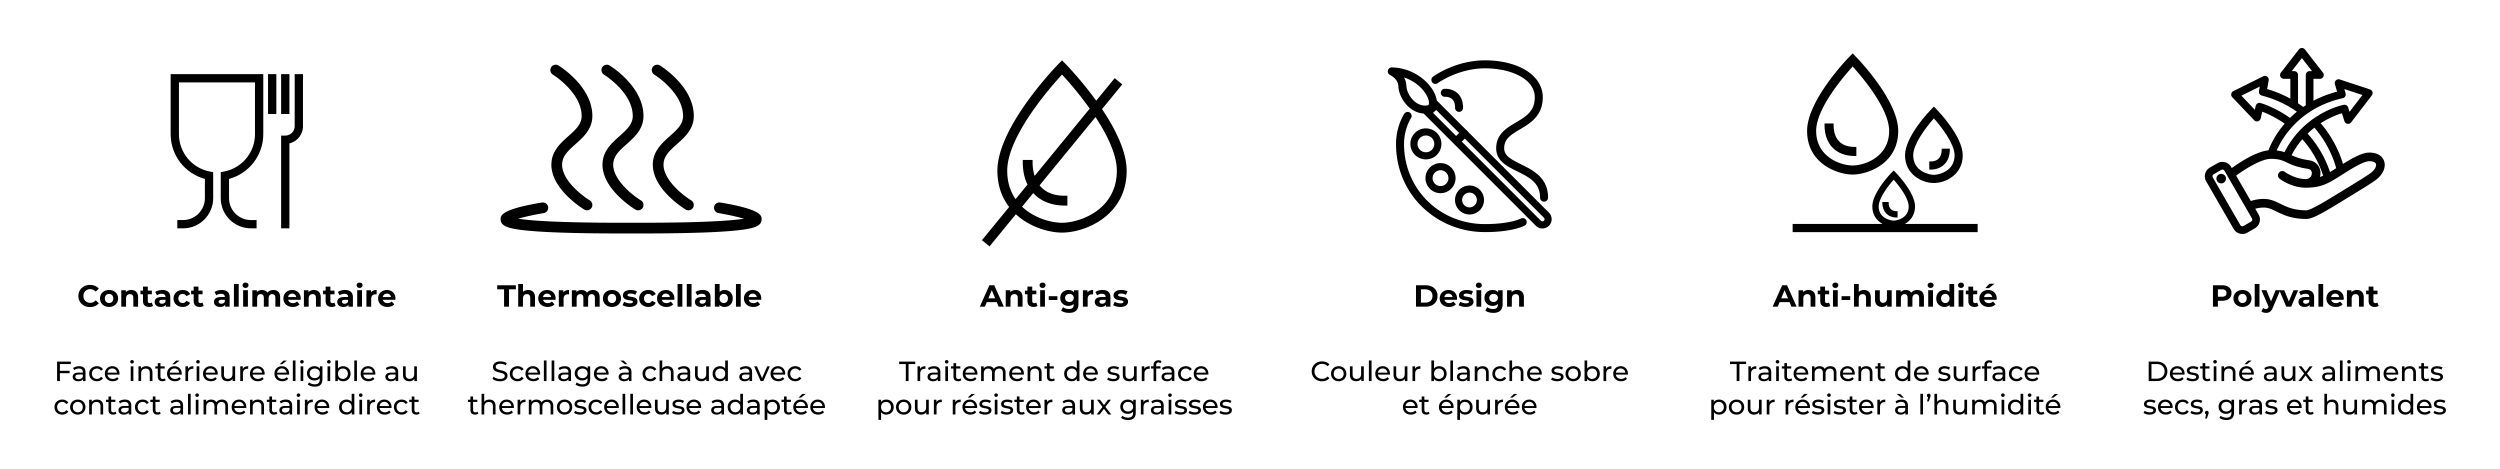 <svg xmlns="http://www.w3.org/2000/svg" viewBox="0 0 1600 300"><path d="M109.213 85.885c0 13.47 9.092 25.17 21.915 28.617v12.341c0 7.717-6.278 13.996-13.996 13.996h-3.637v5.31h3.637c10.645 0 19.306-8.66 19.306-19.306V110.19l-2.159-.41c-11.447-2.178-19.755-12.228-19.755-23.895V52.749h48.663v33.136c0 11.667-8.309 21.717-19.756 23.895l-2.159.41v16.653c0 10.646 8.66 19.306 19.306 19.306h3.637v-5.31h-3.637c-7.717 0-13.995-6.279-13.995-13.996v-12.341c12.822-3.447 21.914-15.147 21.914-28.617V47.438h-59.284zM171.543 47.438h5.31v25.54h-5.31zM179.917 47.438h5.31v25.54h-5.31z"></path><path d="M188.597 47.438v33.306a6.03 6.03 0 0 1-6.024 6.024h-2.656v59.381h5.31V91.764c4.974-1.198 8.68-5.685 8.68-11.02V47.438zM50.175 189.432c0-4.131 3.171-7.087 7.439-7.087 2.369 0 4.346.861 5.638 2.428l-2.036 1.878c-.92-1.056-2.075-1.605-3.445-1.605-2.565 0-4.386 1.802-4.386 4.386s1.821 4.385 4.386 4.385c1.37 0 2.525-.548 3.445-1.625l2.036 1.88c-1.292 1.585-3.269 2.447-5.658 2.447-4.248 0-7.42-2.956-7.42-7.087M64.014 191.018c0-3.172 2.447-5.423 5.795-5.423s5.775 2.25 5.775 5.423c0 3.17-2.428 5.423-5.775 5.423s-5.795-2.252-5.795-5.423m8.477 0c0-1.822-1.155-2.917-2.682-2.917-1.528 0-2.702 1.095-2.702 2.917 0 1.82 1.174 2.917 2.702 2.917 1.527 0 2.682-1.097 2.682-2.917M88.386 190.254v6.03h-3.054v-5.56c0-1.703-.783-2.487-2.134-2.487-1.468 0-2.526.9-2.526 2.84v5.206H77.62v-10.532h2.917v1.233c.822-.9 2.055-1.39 3.484-1.39 2.486 0 4.366 1.45 4.366 4.66M97.938 195.775c-.626.45-1.546.666-2.486.666-2.487 0-3.935-1.273-3.935-3.779v-4.327h-1.625v-2.349h1.625v-2.565h3.054v2.565h2.623v2.35h-2.623v4.286c0 .902.49 1.39 1.311 1.39.451 0 .901-.137 1.234-.39zM108.979 190.274v6.01h-2.858v-1.312c-.568.959-1.664 1.469-3.211 1.469-2.467 0-3.935-1.372-3.935-3.192 0-1.86 1.312-3.152 4.522-3.152h2.428c0-1.312-.783-2.075-2.428-2.075-1.116 0-2.27.372-3.034.98l-1.097-2.135c1.156-.822 2.859-1.272 4.542-1.272 3.21 0 5.07 1.487 5.07 4.679m-3.054 2.681v-1.076h-2.095c-1.429 0-1.88.528-1.88 1.233 0 .763.647 1.273 1.723 1.273 1.019 0 1.9-.47 2.252-1.43M111.072 191.018c0-3.172 2.447-5.423 5.873-5.423 2.212 0 3.955.959 4.718 2.681l-2.369 1.273c-.567-.998-1.41-1.448-2.369-1.448-1.546 0-2.76 1.076-2.76 2.917s1.214 2.917 2.76 2.917c.96 0 1.802-.431 2.37-1.45l2.368 1.292c-.763 1.684-2.506 2.664-4.718 2.664-3.426 0-5.873-2.252-5.873-5.423M130.373 195.775c-.626.45-1.546.666-2.486.666-2.486 0-3.935-1.273-3.935-3.779v-4.327h-1.625v-2.349h1.625v-2.565h3.054v2.565h2.624v2.35h-2.624v4.286c0 .902.49 1.39 1.311 1.39.451 0 .901-.137 1.234-.39zM146.953 190.274v6.01h-2.858v-1.312c-.568.959-1.664 1.469-3.211 1.469-2.466 0-3.935-1.372-3.935-3.192 0-1.86 1.312-3.152 4.522-3.152h2.428c0-1.312-.783-2.075-2.428-2.075-1.115 0-2.27.372-3.034.98l-1.097-2.135c1.156-.822 2.859-1.272 4.542-1.272 3.21 0 5.07 1.487 5.07 4.679m-3.054 2.681v-1.076h-2.095c-1.429 0-1.88.528-1.88 1.233 0 .763.647 1.273 1.724 1.273 1.018 0 1.898-.47 2.251-1.43M149.712 181.757h3.054v14.526h-3.054zM155.232 182.58c0-.96.764-1.704 1.899-1.704s1.899.705 1.899 1.645c0 1.018-.764 1.762-1.899 1.762s-1.899-.744-1.899-1.704m.372 3.171h3.054v10.532h-3.054zM179.292 190.254v6.03h-3.055v-5.56c0-1.703-.763-2.487-1.996-2.487-1.37 0-2.33.881-2.33 2.761v5.285h-3.054v-5.56c0-1.702-.724-2.486-1.997-2.486-1.35 0-2.31.881-2.31 2.761v5.285h-3.054v-10.532h2.917v1.214c.783-.9 1.958-1.37 3.309-1.37 1.468 0 2.721.567 3.465 1.722.841-1.077 2.212-1.722 3.797-1.722 2.506 0 4.308 1.448 4.308 4.659M192.406 191.879h-7.968c.294 1.312 1.41 2.114 3.015 2.114 1.116 0 1.918-.333 2.643-1.018l1.625 1.762c-.98 1.116-2.447 1.704-4.346 1.704-3.642 0-6.01-2.291-6.01-5.423 0-3.153 2.408-5.423 5.618-5.423 3.093 0 5.481 2.075 5.481 5.462 0 .234-.039.567-.058.822m-8.007-1.782h5.188c-.216-1.331-1.214-2.193-2.584-2.193-1.39 0-2.389.842-2.604 2.193M205.266 190.254v6.03h-3.053v-5.56c0-1.703-.784-2.487-2.135-2.487-1.468 0-2.525.9-2.525 2.84v5.206h-3.054v-10.532h2.917v1.233c.822-.9 2.056-1.39 3.485-1.39 2.486 0 4.365 1.45 4.365 4.66M214.818 195.775c-.626.45-1.546.666-2.486.666-2.486 0-3.934-1.273-3.934-3.779v-4.327h-1.625v-2.349h1.625v-2.565h3.053v2.565h2.624v2.35h-2.624v4.286c0 .902.49 1.39 1.312 1.39.45 0 .9-.137 1.233-.39zM225.859 190.274v6.01h-2.858v-1.312c-.568.959-1.664 1.469-3.21 1.469-2.467 0-3.936-1.372-3.936-3.192 0-1.86 1.312-3.152 4.523-3.152h2.427c0-1.312-.783-2.075-2.427-2.075-1.116 0-2.271.372-3.035.98l-1.096-2.135c1.155-.822 2.858-1.272 4.542-1.272 3.21 0 5.07 1.487 5.07 4.679m-3.054 2.681v-1.076h-2.094c-1.43 0-1.88.528-1.88 1.233 0 .763.646 1.273 1.723 1.273 1.018 0 1.899-.47 2.251-1.43M228.246 182.58c0-.96.763-1.704 1.899-1.704s1.899.705 1.899 1.645c0 1.018-.764 1.762-1.9 1.762s-1.898-.744-1.898-1.704m.372 3.171h3.053v10.532h-3.053zM241.048 185.595v2.818c-.254-.02-.45-.039-.685-.039-1.683 0-2.8.921-2.8 2.937v4.972h-3.053v-10.532h2.917v1.39c.744-1.018 1.996-1.546 3.621-1.546M253.029 191.879h-7.968c.294 1.312 1.41 2.114 3.015 2.114 1.116 0 1.918-.333 2.643-1.018l1.625 1.762c-.98 1.116-2.447 1.704-4.346 1.704-3.642 0-6.01-2.291-6.01-5.423 0-3.153 2.408-5.423 5.618-5.423 3.093 0 5.482 2.075 5.482 5.462 0 .234-.04.567-.06.822m-8.007-1.782h5.188c-.216-1.331-1.214-2.193-2.584-2.193-1.39 0-2.389.842-2.604 2.193M38.322 232.987v4.341h6.245v1.53h-6.245v5.036h-1.779V231.44h8.79v1.547zM54.73 238.2v5.694h-1.619v-1.245c-.57.853-1.62 1.351-3.096 1.351-2.135 0-3.487-1.139-3.487-2.775 0-1.512.978-2.758 3.79-2.758h2.704v-.338c0-1.441-.836-2.277-2.527-2.277-1.12 0-2.259.391-2.989 1.014l-.711-1.28c.978-.784 2.384-1.21 3.896-1.21 2.58 0 4.04 1.244 4.04 3.824m-1.708 2.812v-1.318H50.39c-1.69 0-2.171.659-2.171 1.46 0 .943.783 1.53 2.082 1.53 1.28 0 2.295-.587 2.722-1.672M57.082 239.179c0-2.812 2.082-4.804 4.982-4.804 1.69 0 3.095.694 3.842 2.01l-1.298.837c-.605-.925-1.53-1.353-2.562-1.353-1.85 0-3.238 1.3-3.238 3.31 0 2.046 1.387 3.327 3.238 3.327 1.032 0 1.957-.427 2.562-1.353l1.298.819c-.747 1.317-2.152 2.028-3.842 2.028-2.9 0-4.982-2.01-4.982-4.821M76.46 239.748h-7.65c.214 1.654 1.548 2.758 3.416 2.758 1.104 0 2.029-.374 2.722-1.139l.943 1.103c-.853.997-2.152 1.53-3.718 1.53-3.043 0-5.07-2.01-5.07-4.821 0-2.793 2.01-4.804 4.732-4.804s4.661 1.957 4.661 4.858c0 .141-.017.355-.035.515m-7.65-1.227h6.05c-.178-1.584-1.37-2.704-3.025-2.704-1.637 0-2.847 1.102-3.025 2.704M83.352 231.546c0-.622.498-1.121 1.156-1.121s1.157.48 1.157 1.086c0 .64-.48 1.139-1.157 1.139-.658 0-1.156-.481-1.156-1.104m.302 2.918h1.708v9.43h-1.708zM97.569 238.467v5.427h-1.708v-5.23c0-1.851-.925-2.759-2.544-2.759-1.815 0-2.99 1.085-2.99 3.131v4.858H88.62v-9.43h1.636v1.424c.694-.961 1.904-1.513 3.399-1.513 2.295 0 3.914 1.317 3.914 4.092M106.042 243.342c-.516.445-1.299.658-2.064.658-1.903 0-2.989-1.05-2.989-2.953v-5.178h-1.6v-1.405h1.6V232.4h1.708v2.064h2.704v1.405h-2.704v5.107c0 1.014.534 1.584 1.477 1.584.498 0 .978-.16 1.334-.446zM116.275 239.748h-7.65c.213 1.654 1.547 2.758 3.415 2.758 1.103 0 2.028-.374 2.722-1.139l.944 1.103c-.855.997-2.153 1.53-3.72 1.53-3.042 0-5.07-2.01-5.07-4.821 0-2.793 2.01-4.804 4.733-4.804s4.661 1.957 4.661 4.858c0 .141-.017.355-.035.515m-7.65-1.227h6.048c-.177-1.584-1.37-2.704-3.024-2.704-1.637 0-2.847 1.102-3.025 2.704m3.273-5.427h-1.602l2.42-2.313h2.17zM123.752 234.375v1.654c-.143-.017-.268-.017-.392-.017-1.833 0-2.971 1.12-2.971 3.184v4.698h-1.708v-9.43h1.636v1.584c.605-1.104 1.78-1.673 3.435-1.673M125.55 231.546c0-.622.499-1.121 1.157-1.121s1.156.48 1.156 1.086c0 .64-.48 1.139-1.156 1.139-.658 0-1.157-.481-1.157-1.104m.303 2.918h1.708v9.43h-1.708zM139.305 239.748h-7.65c.213 1.654 1.547 2.758 3.415 2.758 1.103 0 2.029-.374 2.723-1.139l.943 1.103c-.855.997-2.153 1.53-3.719 1.53-3.042 0-5.07-2.01-5.07-4.821 0-2.793 2.01-4.804 4.732-4.804s4.661 1.957 4.661 4.858c0 .141-.017.355-.035.515m-7.65-1.227h6.049c-.178-1.584-1.37-2.704-3.025-2.704-1.636 0-2.846 1.102-3.025 2.704M150.5 234.464v9.43h-1.619v-1.424c-.694.98-1.868 1.53-3.203 1.53-2.437 0-4.056-1.334-4.056-4.11v-5.426h1.708v5.23c0 1.851.925 2.776 2.544 2.776 1.78 0 2.918-1.103 2.918-3.131v-4.875zM158.83 234.375v1.654c-.141-.017-.266-.017-.39-.017-1.833 0-2.972 1.12-2.972 3.184v4.698h-1.708v-9.43h1.637v1.584c.605-1.104 1.78-1.673 3.434-1.673M169.33 239.748h-7.65c.214 1.654 1.548 2.758 3.416 2.758 1.103 0 2.028-.374 2.722-1.139l.943 1.103c-.854.997-2.152 1.53-3.718 1.53-3.043 0-5.071-2.01-5.071-4.821 0-2.793 2.01-4.804 4.733-4.804s4.66 1.957 4.66 4.858c0 .141-.017.355-.034.515m-7.65-1.227h6.05c-.179-1.584-1.371-2.704-3.025-2.704-1.637 0-2.847 1.102-3.025 2.704M185.01 239.748h-7.65c.213 1.654 1.547 2.758 3.416 2.758 1.103 0 2.028-.374 2.722-1.139l.943 1.103c-.854.997-2.153 1.53-3.719 1.53-3.042 0-5.07-2.01-5.07-4.821 0-2.793 2.01-4.804 4.732-4.804s4.662 1.957 4.662 4.858c0 .141-.018.355-.036.515m-7.65-1.227h6.049c-.178-1.584-1.37-2.704-3.025-2.704-1.636 0-2.846 1.102-3.025 2.704m3.273-5.427h-1.601l2.42-2.313h2.17zM187.416 230.692h1.708v13.202h-1.708zM192.079 231.546c0-.622.498-1.121 1.156-1.121s1.157.48 1.157 1.086c0 .64-.48 1.139-1.157 1.139-.658 0-1.156-.481-1.156-1.104m.302 2.918h1.708v9.43h-1.708zM206.368 234.464v8.148c0 3.328-1.69 4.84-4.893 4.84-1.726 0-3.47-.48-4.501-1.406l.818-1.316c.872.747 2.242 1.227 3.63 1.227 2.224 0 3.238-1.031 3.238-3.167v-.747c-.819.979-2.047 1.46-3.399 1.46-2.722 0-4.786-1.852-4.786-4.573s2.064-4.555 4.786-4.555c1.406 0 2.687.516 3.488 1.548v-1.459zm-1.673 4.466c0-1.833-1.352-3.06-3.238-3.06-1.904 0-3.256 1.227-3.256 3.06 0 1.814 1.352 3.078 3.256 3.078 1.886 0 3.238-1.264 3.238-3.078M209.325 231.546c0-.622.498-1.121 1.157-1.121s1.156.48 1.156 1.086c0 .64-.48 1.139-1.156 1.139-.659 0-1.157-.481-1.157-1.104m.303 2.918h1.708v9.43h-1.708zM224.36 239.179c0 2.882-2.01 4.821-4.768 4.821-1.387 0-2.597-.533-3.362-1.6v1.494h-1.637v-13.202h1.708v5.196c.783-1.015 1.957-1.513 3.291-1.513 2.758 0 4.768 1.922 4.768 4.804m-1.725 0c0-2.01-1.37-3.31-3.185-3.31-1.797 0-3.167 1.3-3.167 3.31s1.37 3.327 3.167 3.327c1.815 0 3.185-1.316 3.185-3.327M226.731 230.692h1.708v13.202h-1.708zM240.183 239.748h-7.65c.213 1.654 1.547 2.758 3.415 2.758 1.103 0 2.029-.374 2.723-1.139l.943 1.103c-.855.997-2.153 1.53-3.719 1.53-3.042 0-5.07-2.01-5.07-4.821 0-2.793 2.01-4.804 4.732-4.804s4.661 1.957 4.661 4.858c0 .141-.017.355-.035.515m-7.65-1.227h6.049c-.178-1.584-1.37-2.704-3.025-2.704-1.636 0-2.846 1.102-3.025 2.704M254.85 238.2v5.694h-1.62v-1.245c-.57.853-1.619 1.351-3.096 1.351-2.135 0-3.487-1.139-3.487-2.775 0-1.512.979-2.758 3.79-2.758h2.704v-.338c0-1.441-.836-2.277-2.527-2.277-1.12 0-2.259.391-2.988 1.014l-.712-1.28c.978-.784 2.384-1.21 3.896-1.21 2.58 0 4.04 1.244 4.04 3.824m-1.709 2.812v-1.318h-2.633c-1.69 0-2.171.659-2.171 1.46 0 .943.783 1.53 2.082 1.53 1.28 0 2.295-.587 2.722-1.672M266.809 234.464v9.43h-1.62v-1.424c-.693.98-1.868 1.53-3.202 1.53-2.438 0-4.056-1.334-4.056-4.11v-5.426h1.708v5.23c0 1.851.925 2.776 2.544 2.776 1.779 0 2.918-1.103 2.918-3.131v-4.875zM34.87 260.536c0-2.811 2.083-4.803 4.983-4.803 1.69 0 3.095.694 3.842 2.01l-1.298.836c-.605-.925-1.53-1.352-2.562-1.352-1.85 0-3.238 1.298-3.238 3.31 0 2.045 1.387 3.326 3.238 3.326 1.032 0 1.957-.426 2.562-1.352l1.298.818c-.747 1.318-2.152 2.029-3.842 2.029-2.9 0-4.982-2.01-4.982-4.822M44.891 260.536c0-2.811 2.082-4.803 4.91-4.803 2.83 0 4.893 1.992 4.893 4.803s-2.063 4.822-4.892 4.822-4.91-2.01-4.91-4.822m8.078 0c0-2.01-1.352-3.31-3.167-3.31s-3.185 1.3-3.185 3.31 1.37 3.327 3.185 3.327 3.167-1.316 3.167-3.327M66.014 259.824v5.427h-1.708v-5.23c0-1.851-.926-2.758-2.545-2.758-1.814 0-2.988 1.085-2.988 3.13v4.858h-1.708v-9.43H58.7v1.424c.694-.96 1.904-1.512 3.399-1.512 2.295 0 3.914 1.316 3.914 4.091M74.487 264.7c-.516.445-1.299.658-2.064.658-1.903 0-2.989-1.05-2.989-2.954v-5.177h-1.6v-1.406h1.6v-2.063h1.708v2.063h2.704v1.406h-2.704v5.106c0 1.015.534 1.584 1.477 1.584.498 0 .978-.16 1.334-.445zM84.026 259.558v5.693h-1.62v-1.245c-.568.853-1.618 1.352-3.095 1.352-2.135 0-3.487-1.14-3.487-2.776 0-1.512.978-2.758 3.79-2.758h2.704v-.338c0-1.441-.836-2.277-2.527-2.277-1.12 0-2.26.392-2.989 1.015l-.712-1.282c.979-.783 2.385-1.21 3.897-1.21 2.58 0 4.039 1.246 4.039 3.826m-1.708 2.811v-1.317h-2.633c-1.69 0-2.171.658-2.171 1.459 0 .943.783 1.53 2.082 1.53 1.28 0 2.295-.587 2.722-1.672M86.378 260.536c0-2.811 2.082-4.803 4.981-4.803 1.69 0 3.096.694 3.843 2.01l-1.299.836c-.604-.925-1.53-1.352-2.562-1.352-1.85 0-3.237 1.298-3.237 3.31 0 2.045 1.387 3.326 3.237 3.326 1.033 0 1.958-.426 2.562-1.352l1.3.818c-.748 1.318-2.154 2.029-3.844 2.029-2.9 0-4.981-2.01-4.981-4.822M102.838 264.7c-.515.445-1.298.658-2.063.658-1.904 0-2.99-1.05-2.99-2.954v-5.177h-1.6v-1.406h1.6v-2.063h1.709v2.063h2.704v1.406h-2.704v5.106c0 1.015.533 1.584 1.476 1.584.498 0 .979-.16 1.335-.445zM117.165 259.558v5.693h-1.619v-1.245c-.57.853-1.62 1.352-3.096 1.352-2.135 0-3.487-1.14-3.487-2.776 0-1.512.979-2.758 3.79-2.758h2.704v-.338c0-1.441-.836-2.277-2.527-2.277-1.12 0-2.259.392-2.988 1.015l-.712-1.282c.979-.783 2.384-1.21 3.896-1.21 2.58 0 4.04 1.246 4.04 3.826m-1.708 2.811v-1.317h-2.633c-1.69 0-2.171.658-2.171 1.459 0 .943.783 1.53 2.082 1.53 1.28 0 2.295-.587 2.722-1.672M120.336 252.05h1.708v13.201h-1.708zM124.998 252.903c0-.622.499-1.12 1.157-1.12s1.156.48 1.156 1.085c0 .64-.48 1.139-1.156 1.139-.658 0-1.157-.48-1.157-1.104m.303 2.918h1.708v9.43H125.3zM145.923 259.824v5.427h-1.708v-5.23c0-1.851-.89-2.758-2.437-2.758-1.708 0-2.83 1.085-2.83 3.13v4.858h-1.707v-5.23c0-1.851-.89-2.758-2.438-2.758-1.708 0-2.828 1.085-2.828 3.13v4.858h-1.708v-9.43h1.636v1.406c.677-.96 1.833-1.494 3.256-1.494 1.442 0 2.651.569 3.274 1.743.712-1.068 2.029-1.743 3.63-1.743 2.295 0 3.86 1.316 3.86 4.091M157.619 261.106h-7.651c.214 1.654 1.548 2.757 3.416 2.757 1.103 0 2.028-.374 2.722-1.138l.943 1.102c-.854.997-2.152 1.53-3.718 1.53-3.043 0-5.071-2.01-5.071-4.82 0-2.794 2.01-4.804 4.733-4.804s4.66 1.957 4.66 4.857c0 .142-.017.355-.034.516m-7.651-1.228h6.05c-.179-1.584-1.37-2.704-3.025-2.704-1.637 0-2.847 1.102-3.025 2.704M168.974 259.824v5.427h-1.708v-5.23c0-1.851-.926-2.758-2.545-2.758-1.814 0-2.988 1.085-2.988 3.13v4.858h-1.708v-9.43h1.636v1.424c.694-.96 1.904-1.512 3.399-1.512 2.295 0 3.914 1.316 3.914 4.091M177.447 264.7c-.516.445-1.299.658-2.064.658-1.903 0-2.989-1.05-2.989-2.954v-5.177h-1.6v-1.406h1.6v-2.063h1.708v2.063h2.704v1.406h-2.704v5.106c0 1.015.534 1.584 1.477 1.584.498 0 .978-.16 1.334-.445zM186.986 259.558v5.693h-1.62v-1.245c-.569.853-1.618 1.352-3.095 1.352-2.135 0-3.487-1.14-3.487-2.776 0-1.512.978-2.758 3.79-2.758h2.704v-.338c0-1.441-.836-2.277-2.527-2.277-1.12 0-2.26.392-2.989 1.015l-.712-1.282c.979-.783 2.385-1.21 3.897-1.21 2.58 0 4.039 1.246 4.039 3.826m-1.708 2.811v-1.317h-2.633c-1.69 0-2.171.658-2.171 1.459 0 .943.783 1.53 2.082 1.53 1.28 0 2.295-.587 2.722-1.672M189.854 252.903c0-.622.498-1.12 1.156-1.12s1.157.48 1.157 1.085c0 .64-.48 1.139-1.157 1.139-.658 0-1.156-.48-1.156-1.104m.302 2.918h1.708v9.43h-1.708zM200.192 255.733v1.654c-.142-.018-.267-.018-.391-.018-1.833 0-2.971 1.121-2.971 3.185v4.697h-1.708v-9.43h1.636v1.584c.605-1.103 1.78-1.672 3.434-1.672M210.692 261.106h-7.65c.213 1.654 1.547 2.757 3.415 2.757 1.103 0 2.028-.374 2.722-1.138l.944 1.102c-.855.997-2.153 1.53-3.72 1.53-3.042 0-5.07-2.01-5.07-4.82 0-2.794 2.01-4.804 4.733-4.804s4.661 1.957 4.661 4.857c0 .142-.017.355-.035.516m-7.65-1.228h6.048c-.177-1.584-1.37-2.704-3.024-2.704-1.637 0-2.847 1.102-3.025 2.704M226.781 252.05v13.201h-1.637v-1.494c-.764 1.067-1.974 1.6-3.362 1.6-2.758 0-4.769-1.939-4.769-4.82s2.011-4.804 4.769-4.804c1.334 0 2.508.498 3.291 1.512v-5.195zm-1.69 8.486c0-2.01-1.37-3.31-3.167-3.31-1.815 0-3.185 1.3-3.185 3.31s1.37 3.327 3.185 3.327c1.797 0 3.167-1.316 3.167-3.327M229.72 252.903c0-.622.5-1.12 1.158-1.12s1.156.48 1.156 1.085c0 .64-.48 1.139-1.156 1.139-.659 0-1.157-.48-1.157-1.104m.304 2.918h1.708v9.43h-1.708zM240.06 255.733v1.654c-.143-.018-.267-.018-.392-.018-1.832 0-2.971 1.121-2.971 3.185v4.697h-1.708v-9.43h1.637v1.584c.605-1.103 1.779-1.672 3.433-1.672M250.56 261.106h-7.652c.214 1.654 1.548 2.757 3.416 2.757 1.103 0 2.029-.374 2.722-1.138l.944 1.102c-.855.997-2.153 1.53-3.719 1.53-3.042 0-5.07-2.01-5.07-4.82 0-2.794 2.01-4.804 4.732-4.804s4.661 1.957 4.661 4.857c0 .142-.017.355-.035.516m-7.652-1.228h6.05c-.178-1.584-1.37-2.704-3.025-2.704-1.637 0-2.846 1.102-3.025 2.704M252.093 260.536c0-2.811 2.082-4.803 4.982-4.803 1.69 0 3.096.694 3.843 2.01l-1.3.836c-.604-.925-1.529-1.352-2.561-1.352-1.85 0-3.238 1.298-3.238 3.31 0 2.045 1.388 3.326 3.238 3.326 1.032 0 1.957-.426 2.562-1.352l1.299.818c-.747 1.318-2.153 2.029-3.843 2.029-2.9 0-4.982-2.01-4.982-4.822M268.553 264.7c-.515.445-1.298.658-2.064.658-1.903 0-2.988-1.05-2.988-2.954v-5.177H261.9v-1.406h1.6v-2.063h1.709v2.063h2.704v1.406h-2.704v5.106c0 1.015.533 1.584 1.476 1.584.498 0 .979-.16 1.335-.445zM315.22 242.47l.658-1.388c.925.837 2.509 1.442 4.11 1.442 2.153 0 3.078-.836 3.078-1.921 0-3.043-7.544-1.121-7.544-5.747 0-1.922 1.495-3.559 4.769-3.559 1.458 0 2.97.392 4.003 1.103l-.587 1.423a6.44 6.44 0 0 0-3.416-1.013c-2.118 0-3.025.89-3.025 1.974 0 3.042 7.544 1.139 7.544 5.711 0 1.905-1.53 3.541-4.822 3.541-1.904 0-3.772-.64-4.768-1.566M326.29 239.179c0-2.812 2.082-4.804 4.982-4.804 1.69 0 3.095.694 3.842 2.01l-1.298.837c-.605-.925-1.53-1.353-2.562-1.353-1.85 0-3.238 1.3-3.238 3.31 0 2.046 1.387 3.327 3.238 3.327 1.032 0 1.957-.427 2.562-1.353l1.298.819c-.747 1.317-2.152 2.028-3.842 2.028-2.9 0-4.982-2.01-4.982-4.821M345.67 239.748h-7.652c.214 1.654 1.548 2.758 3.416 2.758 1.103 0 2.029-.374 2.722-1.139l.944 1.103c-.855.997-2.153 1.53-3.719 1.53-3.043 0-5.07-2.01-5.07-4.821 0-2.793 2.01-4.804 4.732-4.804s4.661 1.957 4.661 4.858c0 .141-.017.355-.035.515m-7.652-1.227h6.05c-.178-1.584-1.37-2.704-3.025-2.704-1.637 0-2.847 1.102-3.025 2.704M348.075 230.692h1.708v13.202h-1.708zM353.04 230.692h1.708v13.202h-1.708zM365.478 238.2v5.694h-1.619v-1.245c-.57.853-1.62 1.351-3.096 1.351-2.135 0-3.487-1.139-3.487-2.775 0-1.512.979-2.758 3.79-2.758h2.704v-.338c0-1.441-.836-2.277-2.527-2.277-1.12 0-2.259.391-2.988 1.014l-.712-1.28c.979-.784 2.384-1.21 3.896-1.21 2.58 0 4.04 1.244 4.04 3.824m-1.708 2.812v-1.318h-2.633c-1.69 0-2.171.659-2.171 1.46 0 .943.783 1.53 2.082 1.53 1.28 0 2.295-.587 2.722-1.672M377.722 234.464v8.148c0 3.328-1.69 4.84-4.893 4.84-1.725 0-3.469-.48-4.5-1.406l.818-1.316c.871.747 2.241 1.227 3.629 1.227 2.224 0 3.238-1.031 3.238-3.167v-.747c-.819.979-2.046 1.46-3.398 1.46-2.722 0-4.786-1.852-4.786-4.573s2.064-4.555 4.786-4.555c1.406 0 2.686.516 3.487 1.548v-1.459zm-1.672 4.466c0-1.833-1.353-3.06-3.238-3.06-1.904 0-3.256 1.227-3.256 3.06 0 1.814 1.352 3.078 3.256 3.078 1.885 0 3.238-1.264 3.238-3.078M389.469 239.748h-7.65c.213 1.654 1.547 2.758 3.415 2.758 1.104 0 2.029-.374 2.723-1.139l.943 1.103c-.854.997-2.153 1.53-3.719 1.53-3.042 0-5.07-2.01-5.07-4.821 0-2.793 2.01-4.804 4.732-4.804s4.662 1.957 4.662 4.858c0 .141-.018.355-.036.515m-7.65-1.227h6.049c-.178-1.584-1.37-2.704-3.025-2.704-1.637 0-2.846 1.102-3.025 2.704M404.135 238.2v5.694h-1.62v-1.245c-.569.853-1.618 1.351-3.095 1.351-2.135 0-3.487-1.139-3.487-2.775 0-1.512.978-2.758 3.79-2.758h2.704v-.338c0-1.441-.837-2.277-2.527-2.277-1.12 0-2.26.391-2.989 1.014l-.712-1.28c.979-.784 2.385-1.21 3.897-1.21 2.58 0 4.039 1.244 4.039 3.824m-4.181-5.106-2.99-2.313h2.171l2.42 2.313zm2.473 7.918v-1.318h-2.633c-1.69 0-2.171.659-2.171 1.46 0 .943.783 1.53 2.082 1.53 1.28 0 2.295-.587 2.722-1.672M411.22 239.179c0-2.812 2.083-4.804 4.983-4.804 1.69 0 3.095.694 3.843 2.01l-1.3.837c-.604-.925-1.53-1.353-2.561-1.353-1.85 0-3.238 1.3-3.238 3.31 0 2.046 1.388 3.327 3.238 3.327 1.032 0 1.957-.427 2.562-1.353l1.299.819c-.748 1.317-2.153 2.028-3.843 2.028-2.9 0-4.982-2.01-4.982-4.821M431.08 238.467v5.427h-1.707v-5.23c0-1.851-.926-2.759-2.545-2.759-1.814 0-2.989 1.085-2.989 3.131v4.858h-1.708v-13.202h1.708v5.106c.712-.907 1.886-1.423 3.328-1.423 2.295 0 3.914 1.317 3.914 4.092M441.724 238.2v5.694h-1.619v-1.245c-.57.853-1.619 1.351-3.096 1.351-2.135 0-3.487-1.139-3.487-2.775 0-1.512.979-2.758 3.79-2.758h2.704v-.338c0-1.441-.836-2.277-2.527-2.277-1.12 0-2.259.391-2.988 1.014l-.712-1.28c.979-.784 2.384-1.21 3.896-1.21 2.58 0 4.04 1.244 4.04 3.824m-1.708 2.812v-1.318h-2.633c-1.69 0-2.171.659-2.171 1.46 0 .943.783 1.53 2.082 1.53 1.28 0 2.295-.587 2.722-1.672M453.684 234.464v9.43h-1.62v-1.424c-.693.98-1.868 1.53-3.202 1.53-2.438 0-4.056-1.334-4.056-4.11v-5.426h1.708v5.23c0 1.851.925 2.776 2.544 2.776 1.779 0 2.918-1.103 2.918-3.131v-4.875zM465.84 230.692v13.202h-1.637V242.4c-.765 1.067-1.975 1.6-3.363 1.6-2.757 0-4.768-1.94-4.768-4.821s2.01-4.804 4.768-4.804c1.334 0 2.509.498 3.292 1.513v-5.196zm-1.69 8.487c0-2.01-1.37-3.31-3.167-3.31-1.815 0-3.185 1.3-3.185 3.31s1.37 3.327 3.185 3.327c1.796 0 3.167-1.316 3.167-3.327M481.342 238.2v5.694h-1.619v-1.245c-.57.853-1.619 1.351-3.095 1.351-2.136 0-3.488-1.139-3.488-2.775 0-1.512.979-2.758 3.79-2.758h2.704v-.338c0-1.441-.836-2.277-2.526-2.277-1.121 0-2.26.391-2.99 1.014l-.711-1.28c.979-.784 2.384-1.21 3.896-1.21 2.58 0 4.04 1.244 4.04 3.824m-1.708 2.812v-1.318h-2.633c-1.69 0-2.17.659-2.17 1.46 0 .943.782 1.53 2.081 1.53 1.281 0 2.295-.587 2.722-1.672M492.679 234.464l-4.128 9.43h-1.743l-4.128-9.43h1.78l3.237 7.561 3.31-7.561zM502.503 239.748h-7.65c.214 1.654 1.548 2.758 3.416 2.758 1.103 0 2.028-.374 2.722-1.139l.943 1.103c-.854.997-2.153 1.53-3.719 1.53-3.042 0-5.07-2.01-5.07-4.821 0-2.793 2.01-4.804 4.733-4.804s4.66 1.957 4.66 4.858c0 .141-.017.355-.035.515m-7.65-1.227h6.049c-.178-1.584-1.37-2.704-3.024-2.704-1.638 0-2.847 1.102-3.025 2.704M504.037 239.179c0-2.812 2.082-4.804 4.982-4.804 1.69 0 3.096.694 3.843 2.01l-1.299.837c-.604-.925-1.53-1.353-2.562-1.353-1.85 0-3.238 1.3-3.238 3.31 0 2.046 1.388 3.327 3.238 3.327 1.032 0 1.958-.427 2.562-1.353l1.299.819c-.747 1.317-2.153 2.028-3.843 2.028-2.9 0-4.982-2.01-4.982-4.821M306.132 264.7c-.516.445-1.299.658-2.064.658-1.903 0-2.989-1.05-2.989-2.954v-5.177h-1.6v-1.406h1.6v-2.063h1.708v2.063h2.704v1.406h-2.704v5.106c0 1.015.534 1.584 1.477 1.584.498 0 .978-.16 1.334-.445zM317.148 259.824v5.427h-1.708v-5.23c0-1.851-.926-2.758-2.545-2.758-1.814 0-2.989 1.085-2.989 3.13v4.858h-1.708V252.05h1.708v5.105c.712-.907 1.886-1.422 3.328-1.422 2.294 0 3.914 1.316 3.914 4.091M328.859 261.106h-7.65c.213 1.654 1.547 2.757 3.415 2.757 1.104 0 2.028-.374 2.722-1.138l.943 1.102c-.853.997-2.152 1.53-3.718 1.53-3.043 0-5.07-2.01-5.07-4.82 0-2.794 2.01-4.804 4.732-4.804s4.661 1.957 4.661 4.857c0 .142-.017.355-.035.516m-7.65-1.228h6.048c-.177-1.584-1.37-2.704-3.024-2.704-1.637 0-2.847 1.102-3.025 2.704M336.335 255.733v1.654c-.143-.018-.267-.018-.392-.018-1.832 0-2.97 1.121-2.97 3.185v4.697h-1.709v-9.43h1.637v1.584c.605-1.103 1.78-1.672 3.434-1.672M354.094 259.824v5.427h-1.708v-5.23c0-1.851-.89-2.758-2.438-2.758-1.708 0-2.829 1.085-2.829 3.13v4.858h-1.708v-5.23c0-1.851-.89-2.758-2.437-2.758-1.708 0-2.829 1.085-2.829 3.13v4.858h-1.708v-9.43h1.637v1.406c.676-.96 1.832-1.494 3.256-1.494 1.441 0 2.65.569 3.274 1.743.711-1.068 2.028-1.743 3.629-1.743 2.295 0 3.86 1.316 3.86 4.091M356.43 260.536c0-2.811 2.083-4.803 4.911-4.803 2.83 0 4.893 1.992 4.893 4.803s-2.063 4.822-4.893 4.822c-2.828 0-4.91-2.01-4.91-4.822m8.078 0c0-2.01-1.352-3.31-3.167-3.31s-3.184 1.3-3.184 3.31 1.37 3.327 3.184 3.327 3.167-1.316 3.167-3.327M367.412 264.255l.712-1.353c.8.57 2.081.979 3.309.979 1.583 0 2.242-.48 2.242-1.281 0-2.117-5.96-.284-5.96-4.038 0-1.69 1.512-2.83 3.932-2.83 1.227 0 2.615.32 3.433.854l-.73 1.353c-.853-.552-1.796-.747-2.721-.747-1.495 0-2.225.551-2.225 1.298 0 2.224 5.979.41 5.979 4.075 0 1.708-1.566 2.793-4.075 2.793-1.565 0-3.113-.48-3.896-1.103M376.649 260.536c0-2.811 2.082-4.803 4.982-4.803 1.69 0 3.096.694 3.843 2.01l-1.3.836c-.604-.925-1.529-1.352-2.561-1.352-1.85 0-3.238 1.298-3.238 3.31 0 2.045 1.388 3.326 3.238 3.326 1.032 0 1.957-.426 2.562-1.352l1.299.818c-.747 1.318-2.153 2.029-3.843 2.029-2.9 0-4.982-2.01-4.982-4.822M396.027 261.106h-7.65c.214 1.654 1.548 2.757 3.416 2.757 1.104 0 2.028-.374 2.722-1.138l.943 1.102c-.853.997-2.152 1.53-3.718 1.53-3.043 0-5.07-2.01-5.07-4.82 0-2.794 2.01-4.804 4.732-4.804s4.661 1.957 4.661 4.857c0 .142-.017.355-.036.516m-7.65-1.228h6.05c-.178-1.584-1.37-2.704-3.025-2.704-1.637 0-2.847 1.102-3.025 2.704M398.434 252.05h1.708v13.201h-1.708zM403.399 252.05h1.708v13.201h-1.708zM416.852 261.106H409.2c.214 1.654 1.548 2.757 3.416 2.757 1.103 0 2.028-.374 2.722-1.138l.943 1.102c-.854.997-2.152 1.53-3.718 1.53-3.043 0-5.071-2.01-5.071-4.82 0-2.794 2.01-4.804 4.733-4.804s4.66 1.957 4.66 4.857c0 .142-.017.355-.034.516m-7.651-1.228h6.05c-.179-1.584-1.371-2.704-3.025-2.704-1.637 0-2.847 1.102-3.025 2.704M428.046 255.821v9.43h-1.62v-1.424c-.693.98-1.867 1.53-3.202 1.53-2.437 0-4.056-1.333-4.056-4.109v-5.427h1.708v5.23c0 1.851.925 2.776 2.544 2.776 1.78 0 2.918-1.102 2.918-3.13v-4.876zM430.114 264.255l.712-1.353c.8.57 2.081.979 3.309.979 1.583 0 2.242-.48 2.242-1.281 0-2.117-5.96-.284-5.96-4.038 0-1.69 1.512-2.83 3.932-2.83 1.227 0 2.615.32 3.433.854l-.73 1.353c-.853-.552-1.796-.747-2.721-.747-1.495 0-2.224.551-2.224 1.298 0 2.224 5.978.41 5.978 4.075 0 1.708-1.566 2.793-4.075 2.793-1.565 0-3.113-.48-3.896-1.103M448.71 261.106h-7.651c.214 1.654 1.548 2.757 3.416 2.757 1.103 0 2.028-.374 2.722-1.138l.943 1.102c-.854.997-2.153 1.53-3.719 1.53-3.042 0-5.07-2.01-5.07-4.82 0-2.794 2.01-4.804 4.733-4.804s4.66 1.957 4.66 4.857c0 .142-.017.355-.035.516m-7.651-1.228h6.049c-.178-1.584-1.37-2.704-3.024-2.704-1.638 0-2.847 1.102-3.025 2.704M463.376 259.558v5.693h-1.62v-1.245c-.569.853-1.619 1.352-3.095 1.352-2.135 0-3.488-1.14-3.488-2.776 0-1.512.979-2.758 3.79-2.758h2.705v-.338c0-1.441-.837-2.277-2.527-2.277-1.12 0-2.26.392-2.989 1.015l-.712-1.282c.98-.783 2.384-1.21 3.897-1.21 2.58 0 4.039 1.246 4.039 3.826m-1.708 2.811v-1.317h-2.634c-1.69 0-2.17.658-2.17 1.459 0 .943.783 1.53 2.081 1.53 1.281 0 2.295-.587 2.723-1.672M475.495 252.05v13.201h-1.637v-1.494c-.765 1.067-1.975 1.6-3.362 1.6-2.758 0-4.769-1.939-4.769-4.82s2.01-4.804 4.769-4.804c1.334 0 2.508.498 3.291 1.512v-5.195zm-1.69 8.486c0-2.01-1.37-3.31-3.167-3.31-1.815 0-3.185 1.3-3.185 3.31s1.37 3.327 3.185 3.327c1.797 0 3.167-1.316 3.167-3.327M486.21 259.558v5.693h-1.62v-1.245c-.568.853-1.618 1.352-3.095 1.352-2.135 0-3.487-1.14-3.487-2.776 0-1.512.978-2.758 3.79-2.758h2.704v-.338c0-1.441-.836-2.277-2.527-2.277-1.12 0-2.26.392-2.989 1.015l-.711-1.282c.978-.783 2.384-1.21 3.896-1.21 2.58 0 4.04 1.246 4.04 3.826m-1.708 2.811v-1.317h-2.633c-1.69 0-2.171.658-2.171 1.459 0 .943.783 1.53 2.082 1.53 1.28 0 2.295-.587 2.722-1.672M499.148 260.536c0 2.9-2.01 4.822-4.768 4.822-1.334 0-2.509-.516-3.292-1.53v4.874h-1.708v-12.88h1.637v1.494c.765-1.05 1.975-1.583 3.363-1.583 2.758 0 4.768 1.921 4.768 4.803m-1.726 0c0-1.992-1.37-3.31-3.185-3.31-1.796 0-3.167 1.318-3.167 3.31 0 2.011 1.37 3.327 3.167 3.327 1.815 0 3.185-1.316 3.185-3.327M506.82 264.7c-.516.445-1.299.658-2.064.658-1.903 0-2.989-1.05-2.989-2.954v-5.177h-1.6v-1.406h1.6v-2.063h1.708v2.063h2.704v1.406h-2.704v5.106c0 1.015.534 1.584 1.477 1.584.498 0 .978-.16 1.334-.445zM517.053 261.106h-7.65c.213 1.654 1.547 2.757 3.415 2.757 1.104 0 2.029-.374 2.723-1.138l.943 1.102c-.854.997-2.153 1.53-3.719 1.53-3.042 0-5.07-2.01-5.07-4.82 0-2.794 2.01-4.804 4.732-4.804s4.661 1.957 4.661 4.857c0 .142-.017.355-.035.516m-7.65-1.228h6.049c-.178-1.584-1.37-2.704-3.025-2.704-1.637 0-2.846 1.102-3.025 2.704m3.273-5.427h-1.6l2.419-2.312h2.17zM527.945 261.106h-7.65c.213 1.654 1.547 2.757 3.416 2.757 1.103 0 2.028-.374 2.722-1.138l.943 1.102c-.854.997-2.153 1.53-3.719 1.53-3.042 0-5.07-2.01-5.07-4.82 0-2.794 2.01-4.804 4.732-4.804s4.662 1.957 4.662 4.857c0 .142-.018.355-.036.516m-7.65-1.228h6.049c-.178-1.584-1.37-2.704-3.025-2.704-1.636 0-2.846 1.102-3.024 2.704M322.595 185.164h-4.385v-2.585h11.942v2.585h-4.385v11.12h-3.172zM342.406 190.254v6.03h-3.054v-5.56c0-1.703-.783-2.487-2.134-2.487-1.468 0-2.526.9-2.526 2.84v5.206h-3.053v-14.526h3.053v5.09c.823-.822 1.998-1.252 3.348-1.252 2.486 0 4.366 1.448 4.366 4.659M355.54 191.879h-7.967c.293 1.312 1.409 2.114 3.015 2.114 1.115 0 1.918-.333 2.643-1.018l1.625 1.762c-.98 1.116-2.448 1.704-4.347 1.704-3.641 0-6.01-2.291-6.01-5.423 0-3.153 2.408-5.423 5.619-5.423 3.093 0 5.481 2.075 5.481 5.462 0 .234-.039.567-.058.822m-8.006-1.782h5.187c-.215-1.331-1.213-2.193-2.584-2.193-1.39 0-2.388.842-2.603 2.193M364.173 185.595v2.818c-.254-.02-.45-.039-.685-.039-1.684 0-2.8.921-2.8 2.937v4.972h-3.054v-10.532h2.917v1.39c.744-1.018 1.997-1.546 3.622-1.546M383.788 190.254v6.03h-3.054v-5.56c0-1.703-.763-2.487-1.997-2.487-1.37 0-2.33.881-2.33 2.761v5.285h-3.053v-5.56c0-1.702-.724-2.486-1.997-2.486-1.351 0-2.31.881-2.31 2.761v5.285h-3.054v-10.532h2.917v1.214c.782-.9 1.957-1.37 3.308-1.37 1.469 0 2.722.567 3.465 1.722.842-1.077 2.213-1.722 3.798-1.722 2.506 0 4.307 1.448 4.307 4.659M385.861 191.018c0-3.172 2.447-5.423 5.795-5.423s5.775 2.25 5.775 5.423c0 3.17-2.427 5.423-5.775 5.423s-5.795-2.252-5.795-5.423m8.477 0c0-1.822-1.155-2.917-2.682-2.917s-2.702 1.095-2.702 2.917c0 1.82 1.175 2.917 2.702 2.917s2.682-1.097 2.682-2.917M398.448 195.305l1.018-2.193c.94.607 2.369 1.018 3.66 1.018 1.41 0 1.94-.372 1.94-.959 0-1.723-6.364.04-6.364-4.17 0-1.997 1.802-3.406 4.875-3.406 1.449 0 3.054.332 4.053.92l-1.019 2.173a6.05 6.05 0 0 0-3.034-.784c-1.37 0-1.958.431-1.958.98 0 1.8 6.363.058 6.363 4.209 0 1.957-1.82 3.348-4.973 3.348-1.781 0-3.582-.49-4.561-1.136M409.077 191.018c0-3.172 2.447-5.423 5.873-5.423 2.212 0 3.954.959 4.718 2.681l-2.37 1.273c-.566-.998-1.408-1.448-2.368-1.448-1.546 0-2.76 1.076-2.76 2.917s1.214 2.917 2.76 2.917c.96 0 1.802-.431 2.369-1.45l2.37 1.292c-.765 1.684-2.507 2.664-4.72 2.664-3.425 0-5.872-2.252-5.872-5.423M431.55 191.879h-7.968c.294 1.312 1.41 2.114 3.015 2.114 1.116 0 1.918-.333 2.643-1.018l1.625 1.762c-.98 1.116-2.447 1.704-4.346 1.704-3.642 0-6.01-2.291-6.01-5.423 0-3.153 2.408-5.423 5.618-5.423 3.093 0 5.482 2.075 5.482 5.462 0 .234-.04.567-.06.822m-8.007-1.782h5.188c-.216-1.331-1.214-2.193-2.584-2.193-1.39 0-2.389.842-2.604 2.193M433.643 181.757h3.054v14.526h-3.054zM439.535 181.757h3.054v14.526h-3.054zM454.746 190.274v6.01h-2.858v-1.312c-.568.959-1.664 1.469-3.211 1.469-2.467 0-3.935-1.372-3.935-3.192 0-1.86 1.312-3.152 4.522-3.152h2.428c0-1.312-.783-2.075-2.428-2.075-1.115 0-2.27.372-3.034.98l-1.097-2.135c1.156-.822 2.859-1.272 4.542-1.272 3.21 0 5.07 1.487 5.07 4.679m-3.054 2.681v-1.076h-2.095c-1.429 0-1.88.528-1.88 1.233 0 .763.647 1.273 1.724 1.273 1.018 0 1.898-.47 2.251-1.43M468.977 191.018c0 3.308-2.29 5.423-5.246 5.423-1.41 0-2.546-.45-3.309-1.372v1.214h-2.917v-14.526h3.054v5.11c.783-.861 1.86-1.272 3.172-1.272 2.956 0 5.246 2.114 5.246 5.423m-3.093 0c0-1.822-1.155-2.917-2.682-2.917s-2.682 1.095-2.682 2.917c0 1.82 1.155 2.917 2.682 2.917s2.682-1.097 2.682-2.917M471.011 181.757h3.054v14.526h-3.054zM487.161 191.879h-7.968c.294 1.312 1.41 2.114 3.015 2.114 1.116 0 1.919-.333 2.643-1.018l1.625 1.762c-.979 1.116-2.447 1.704-4.346 1.704-3.642 0-6.01-2.291-6.01-5.423 0-3.153 2.408-5.423 5.618-5.423 3.094 0 5.482 2.075 5.482 5.462 0 .234-.04.567-.059.822m-8.007-1.782h5.188c-.215-1.331-1.213-2.193-2.584-2.193-1.39 0-2.388.842-2.604 2.193M705.306 69.818 718.267 54l-4.863-3.984-11.834 14.442c-9.406-13.012-18.84-22.744-19.624-23.546l-2.248-2.3-2.249 2.3c-1.597 1.634-39.117 40.342-39.117 68.35 0 10.175 3.312 17.713 7.53 23.187l-17.429 21.272 4.864 3.984 16.86-20.578a41 41 0 0 0 3.738 3.055c8.862 6.4 19.14 8.68 25.803 8.68s16.94-2.28 25.802-8.68c7.1-5.127 15.562-14.654 15.562-30.92 0-12.433-7.394-26.972-15.756-39.443m-60.686 39.443c0-21.758 27.006-52.774 35.078-61.558 3.55 3.863 10.762 12.027 17.728 21.812l-35.268 43.045c-1.064-3.272-1.3-6.49-1.3-8.7v-1.487h-6.289v1.486c0 5.462 1.058 10.259 3.032 14.263l-7.642 9.325c-3.244-4.71-5.339-10.693-5.339-18.186m57.198 25.823c-7.654 5.528-16.7 7.49-22.12 7.49-6.739 0-17.7-2.825-25.578-10.284l7.157-8.735c4.662 5.143 11.575 8.01 20.187 8.01h1.672v-6.288h-1.672c-8.164 0-13.13-2.886-16.134-6.67l35.797-43.688c7.39 11.252 13.647 23.869 13.647 34.342 0 13.609-7.045 21.554-12.956 25.823M579.717 232.987h-4.27v-1.547h10.301v1.547h-4.27v10.907h-1.761zM592.282 234.375v1.654c-.143-.017-.267-.017-.392-.017-1.832 0-2.97 1.12-2.97 3.184v4.698h-1.709v-9.43h1.637v1.584c.605-1.104 1.78-1.673 3.434-1.673M601.838 238.2v5.694h-1.619v-1.245c-.569.853-1.619 1.351-3.095 1.351-2.136 0-3.488-1.139-3.488-2.775 0-1.512.979-2.758 3.79-2.758h2.704v-.338c0-1.441-.836-2.277-2.526-2.277-1.121 0-2.26.391-2.99 1.014l-.711-1.28c.978-.784 2.384-1.21 3.896-1.21 2.58 0 4.04 1.244 4.04 3.824m-1.708 2.812v-1.318h-2.633c-1.69 0-2.17.659-2.17 1.46 0 .943.782 1.53 2.081 1.53 1.281 0 2.295-.587 2.722-1.672M604.706 231.546c0-.622.499-1.121 1.157-1.121s1.156.48 1.156 1.086c0 .64-.48 1.139-1.156 1.139-.658 0-1.157-.481-1.157-1.104m.303 2.918h1.708v9.43h-1.708zM615.276 243.342c-.516.445-1.299.658-2.064.658-1.903 0-2.989-1.05-2.989-2.953v-5.178h-1.6v-1.405h1.6V232.4h1.708v2.064h2.704v1.405h-2.704v5.107c0 1.014.534 1.584 1.477 1.584.498 0 .978-.16 1.334-.446zM625.508 239.748h-7.65c.214 1.654 1.548 2.758 3.416 2.758 1.104 0 2.028-.374 2.722-1.139l.943 1.103c-.853.997-2.152 1.53-3.718 1.53-3.043 0-5.071-2.01-5.071-4.821 0-2.793 2.01-4.804 4.733-4.804s4.661 1.957 4.661 4.858c0 .141-.018.355-.036.515m-7.65-1.227h6.05c-.178-1.584-1.37-2.704-3.025-2.704-1.637 0-2.847 1.102-3.025 2.704M643.571 238.467v5.427h-1.708v-5.23c0-1.851-.89-2.759-2.437-2.759-1.708 0-2.83 1.085-2.83 3.131v4.858h-1.707v-5.23c0-1.851-.89-2.759-2.438-2.759-1.708 0-2.828 1.085-2.828 3.131v4.858h-1.708v-9.43h1.636v1.405c.677-.96 1.833-1.494 3.256-1.494 1.442 0 2.651.57 3.274 1.743.712-1.067 2.028-1.743 3.63-1.743 2.294 0 3.86 1.317 3.86 4.092M655.266 239.748h-7.65c.214 1.654 1.548 2.758 3.416 2.758 1.103 0 2.028-.374 2.722-1.139l.943 1.103c-.854.997-2.152 1.53-3.718 1.53-3.043 0-5.071-2.01-5.071-4.821 0-2.793 2.01-4.804 4.733-4.804s4.66 1.957 4.66 4.858c0 .141-.017.355-.035.515m-7.65-1.227h6.05c-.179-1.584-1.371-2.704-3.025-2.704-1.637 0-2.847 1.102-3.025 2.704M666.622 238.467v5.427h-1.708v-5.23c0-1.851-.926-2.759-2.545-2.759-1.814 0-2.989 1.085-2.989 3.131v4.858h-1.708v-9.43h1.637v1.424c.694-.961 1.904-1.513 3.399-1.513 2.295 0 3.914 1.317 3.914 4.092M675.095 243.342c-.516.445-1.299.658-2.064.658-1.903 0-2.989-1.05-2.989-2.953v-5.178h-1.601v-1.405h1.601V232.4h1.708v2.064h2.704v1.405h-2.704v5.107c0 1.014.534 1.584 1.477 1.584.498 0 .978-.16 1.334-.446zM690.845 230.692v13.202h-1.637V242.4c-.765 1.067-1.975 1.6-3.363 1.6-2.757 0-4.768-1.94-4.768-4.821s2.01-4.804 4.768-4.804c1.334 0 2.509.498 3.292 1.513v-5.196zm-1.69 8.487c0-2.01-1.37-3.31-3.168-3.31-1.815 0-3.184 1.3-3.184 3.31s1.37 3.327 3.184 3.327c1.797 0 3.167-1.316 3.167-3.327M702.574 239.748h-7.651c.214 1.654 1.548 2.758 3.416 2.758 1.103 0 2.028-.374 2.722-1.139l.944 1.103c-.855.997-2.153 1.53-3.72 1.53-3.042 0-5.07-2.01-5.07-4.821 0-2.793 2.01-4.804 4.733-4.804s4.661 1.957 4.661 4.858c0 .141-.018.355-.035.515m-7.651-1.227h6.05c-.178-1.584-1.37-2.704-3.025-2.704-1.637 0-2.847 1.102-3.025 2.704M708.575 242.898l.711-1.353c.801.57 2.082.979 3.31.979 1.583 0 2.242-.48 2.242-1.282 0-2.117-5.96-.284-5.96-4.038 0-1.69 1.511-2.829 3.931-2.829 1.228 0 2.615.32 3.434.854l-.73 1.352c-.854-.552-1.797-.747-2.722-.747-1.495 0-2.224.552-2.224 1.299 0 2.224 5.979.41 5.979 4.074 0 1.708-1.566 2.793-4.075 2.793-1.566 0-3.113-.48-3.896-1.102M727.473 234.464v9.43h-1.62v-1.424c-.693.98-1.868 1.53-3.202 1.53-2.438 0-4.056-1.334-4.056-4.11v-5.426h1.708v5.23c0 1.851.925 2.776 2.544 2.776 1.78 0 2.918-1.103 2.918-3.131v-4.875zM735.803 234.375v1.654c-.142-.017-.267-.017-.391-.017-1.833 0-2.971 1.12-2.971 3.184v4.698h-1.708v-9.43h1.636v1.584c.605-1.104 1.78-1.673 3.434-1.673M739.95 233.646v.818h2.74v1.405h-2.704v8.025h-1.708v-8.025h-1.6v-1.405h1.6v-.836c0-1.833 1.103-3.043 3.114-3.043.73 0 1.441.179 1.922.552l-.517 1.299a2.2 2.2 0 0 0-1.316-.445c-1.014 0-1.53.57-1.53 1.655M751.607 238.2v5.694h-1.62v-1.245c-.568.853-1.618 1.351-3.095 1.351-2.135 0-3.487-1.139-3.487-2.775 0-1.512.978-2.758 3.79-2.758h2.704v-.338c0-1.441-.836-2.277-2.527-2.277-1.12 0-2.26.391-2.989 1.014l-.712-1.28c.979-.784 2.385-1.21 3.897-1.21 2.58 0 4.039 1.244 4.039 3.824m-1.708 2.812v-1.318h-2.633c-1.69 0-2.171.659-2.171 1.46 0 .943.783 1.53 2.082 1.53 1.28 0 2.295-.587 2.722-1.672M753.959 239.179c0-2.812 2.082-4.804 4.982-4.804 1.69 0 3.095.694 3.842 2.01l-1.299.837c-.604-.925-1.53-1.353-2.562-1.353-1.85 0-3.237 1.3-3.237 3.31 0 2.046 1.387 3.327 3.237 3.327 1.033 0 1.958-.427 2.562-1.353l1.3.819c-.748 1.317-2.154 2.028-3.843 2.028-2.9 0-4.982-2.01-4.982-4.821M773.338 239.748h-7.65c.213 1.654 1.547 2.758 3.415 2.758 1.104 0 2.028-.374 2.722-1.139l.943 1.103c-.853.997-2.152 1.53-3.718 1.53-3.043 0-5.07-2.01-5.07-4.821 0-2.793 2.01-4.804 4.732-4.804s4.661 1.957 4.661 4.858c0 .141-.017.355-.035.515m-7.65-1.227h6.048c-.177-1.584-1.37-2.704-3.024-2.704-1.637 0-2.847 1.102-3.025 2.704M571.955 260.536c0 2.9-2.01 4.822-4.768 4.822-1.334 0-2.509-.516-3.291-1.53v4.874h-1.708v-12.88h1.636v1.494c.765-1.05 1.975-1.583 3.363-1.583 2.758 0 4.768 1.921 4.768 4.803m-1.725 0c0-1.992-1.37-3.31-3.185-3.31-1.797 0-3.167 1.318-3.167 3.31 0 2.011 1.37 3.327 3.167 3.327 1.814 0 3.185-1.316 3.185-3.327M573.454 260.536c0-2.811 2.082-4.803 4.91-4.803 2.83 0 4.893 1.992 4.893 4.803s-2.064 4.822-4.893 4.822-4.91-2.01-4.91-4.822m8.077 0c0-2.01-1.352-3.31-3.167-3.31s-3.184 1.3-3.184 3.31 1.37 3.327 3.184 3.327 3.167-1.316 3.167-3.327M594.417 255.821v9.43h-1.62v-1.424c-.693.98-1.868 1.53-3.202 1.53-2.438 0-4.056-1.333-4.056-4.109v-5.427h1.708v5.23c0 1.851.924 2.776 2.544 2.776 1.779 0 2.918-1.102 2.918-3.13v-4.876zM602.747 255.733v1.654c-.142-.018-.267-.018-.391-.018-1.833 0-2.972 1.121-2.972 3.185v4.697h-1.708v-9.43h1.637v1.584c.605-1.103 1.78-1.672 3.434-1.672M614.832 255.733v1.654c-.143-.018-.267-.018-.392-.018-1.832 0-2.971 1.121-2.971 3.185v4.697h-1.708v-9.43h1.637v1.584c.605-1.103 1.779-1.672 3.434-1.672M625.33 261.106h-7.65c.214 1.654 1.548 2.757 3.416 2.757 1.104 0 2.029-.374 2.722-1.138l.943 1.102c-.853.997-2.152 1.53-3.718 1.53-3.042 0-5.07-2.01-5.07-4.82 0-2.794 2.01-4.804 4.732-4.804s4.661 1.957 4.661 4.857c0 .142-.017.355-.035.516m-7.65-1.228h6.05c-.178-1.584-1.37-2.704-3.025-2.704-1.637 0-2.846 1.102-3.025 2.704m3.274-5.427h-1.6l2.419-2.312h2.17zM626.545 264.255l.711-1.353c.801.57 2.082.979 3.31.979 1.583 0 2.241-.48 2.241-1.281 0-2.117-5.96-.284-5.96-4.038 0-1.69 1.512-2.83 3.932-2.83 1.228 0 2.616.32 3.434.854l-.73 1.353c-.853-.552-1.796-.747-2.722-.747-1.494 0-2.223.551-2.223 1.298 0 2.224 5.977.41 5.977 4.075 0 1.708-1.565 2.793-4.074 2.793-1.565 0-3.113-.48-3.896-1.103M636.35 252.903c0-.622.5-1.12 1.157-1.12s1.157.48 1.157 1.085c0 .64-.48 1.139-1.157 1.139-.658 0-1.156-.48-1.156-1.104m.303 2.918h1.708v9.43h-1.708zM640.427 264.255l.712-1.353c.8.57 2.081.979 3.309.979 1.583 0 2.242-.48 2.242-1.281 0-2.117-5.96-.284-5.96-4.038 0-1.69 1.512-2.83 3.932-2.83 1.227 0 2.615.32 3.433.854l-.73 1.353c-.853-.552-1.796-.747-2.721-.747-1.495 0-2.224.551-2.224 1.298 0 2.224 5.978.41 5.978 4.075 0 1.708-1.566 2.793-4.075 2.793-1.565 0-3.113-.48-3.896-1.103M655.838 264.7c-.516.445-1.3.658-2.064.658-1.904 0-2.99-1.05-2.99-2.954v-5.177h-1.6v-1.406h1.6v-2.063h1.709v2.063h2.704v1.406h-2.704v5.106c0 1.015.533 1.584 1.476 1.584.498 0 .979-.16 1.335-.445zM666.07 261.106h-7.65c.213 1.654 1.547 2.757 3.416 2.757 1.103 0 2.028-.374 2.722-1.138l.943 1.102c-.854.997-2.153 1.53-3.719 1.53-3.042 0-5.07-2.01-5.07-4.82 0-2.794 2.01-4.804 4.732-4.804s4.662 1.957 4.662 4.857c0 .142-.018.355-.036.516m-7.65-1.228h6.049c-.178-1.584-1.37-2.704-3.025-2.704-1.637 0-2.846 1.102-3.024 2.704M673.546 255.733v1.654c-.142-.018-.266-.018-.39-.018-1.833 0-2.972 1.121-2.972 3.185v4.697h-1.708v-9.43h1.637v1.584c.605-1.103 1.78-1.672 3.433-1.672M688.033 259.558v5.693h-1.619v-1.245c-.57.853-1.619 1.352-3.096 1.352-2.135 0-3.487-1.14-3.487-2.776 0-1.512.979-2.758 3.79-2.758h2.704v-.338c0-1.441-.836-2.277-2.527-2.277-1.12 0-2.259.392-2.988 1.015l-.712-1.282c.979-.783 2.384-1.21 3.896-1.21 2.58 0 4.04 1.246 4.04 3.826m-1.708 2.811v-1.317h-2.633c-1.69 0-2.17.658-2.17 1.459 0 .943.782 1.53 2.081 1.53 1.28 0 2.295-.587 2.722-1.672M699.993 255.821v9.43h-1.62v-1.424c-.693.98-1.868 1.53-3.202 1.53-2.437 0-4.056-1.333-4.056-4.109v-5.427h1.708v5.23c0 1.851.925 2.776 2.544 2.776 1.78 0 2.918-1.102 2.918-3.13v-4.876zM709.267 265.251l-2.722-3.611-2.758 3.611h-1.904l3.719-4.821-3.54-4.609h1.902l2.598 3.399 2.58-3.399h1.868l-3.558 4.609 3.754 4.821zM726.885 255.821v8.149c0 3.327-1.69 4.84-4.893 4.84-1.725 0-3.469-.48-4.5-1.407l.818-1.316c.871.747 2.241 1.228 3.63 1.228 2.223 0 3.237-1.032 3.237-3.167v-.748c-.818.979-2.046 1.46-3.398 1.46-2.722 0-4.786-1.851-4.786-4.573s2.064-4.554 4.786-4.554c1.406 0 2.686.515 3.487 1.547v-1.459zm-1.672 4.466c0-1.833-1.353-3.06-3.238-3.06-1.904 0-3.256 1.227-3.256 3.06 0 1.815 1.352 3.078 3.256 3.078 1.885 0 3.238-1.263 3.238-3.078M735.215 255.733v1.654c-.142-.018-.266-.018-.39-.018-1.833 0-2.972 1.121-2.972 3.185v4.697h-1.708v-9.43h1.637v1.584c.605-1.103 1.78-1.672 3.433-1.672M744.773 259.558v5.693h-1.62v-1.245c-.569.853-1.619 1.352-3.095 1.352-2.136 0-3.488-1.14-3.488-2.776 0-1.512.979-2.758 3.79-2.758h2.705v-.338c0-1.441-.837-2.277-2.527-2.277-1.12 0-2.26.392-2.99 1.015l-.711-1.282c.979-.783 2.384-1.21 3.897-1.21 2.58 0 4.039 1.246 4.039 3.826m-1.708 2.811v-1.317h-2.634c-1.69 0-2.17.658-2.17 1.459 0 .943.783 1.53 2.081 1.53 1.281 0 2.295-.587 2.723-1.672M747.64 252.903c0-.622.499-1.12 1.157-1.12s1.156.48 1.156 1.085c0 .64-.48 1.139-1.156 1.139-.658 0-1.157-.48-1.157-1.104m.303 2.918h1.708v9.43h-1.708zM751.716 264.255l.712-1.353c.8.57 2.081.979 3.309.979 1.583 0 2.242-.48 2.242-1.281 0-2.117-5.96-.284-5.96-4.038 0-1.69 1.512-2.83 3.932-2.83 1.227 0 2.615.32 3.433.854l-.73 1.353c-.853-.552-1.796-.747-2.721-.747-1.495 0-2.224.551-2.224 1.298 0 2.224 5.978.41 5.978 4.075 0 1.708-1.566 2.793-4.075 2.793-1.565 0-3.113-.48-3.896-1.103M760.633 264.255l.712-1.353c.8.57 2.081.979 3.309.979 1.583 0 2.242-.48 2.242-1.281 0-2.117-5.96-.284-5.96-4.038 0-1.69 1.512-2.83 3.932-2.83 1.227 0 2.615.32 3.433.854l-.73 1.353c-.853-.552-1.796-.747-2.721-.747-1.495 0-2.224.551-2.224 1.298 0 2.224 5.978.41 5.978 4.075 0 1.708-1.566 2.793-4.075 2.793-1.565 0-3.113-.48-3.896-1.103M779.228 261.106h-7.65c.214 1.654 1.548 2.757 3.416 2.757 1.103 0 2.028-.374 2.722-1.138l.943 1.102c-.854.997-2.153 1.53-3.718 1.53-3.043 0-5.071-2.01-5.071-4.82 0-2.794 2.01-4.804 4.733-4.804s4.66 1.957 4.66 4.857c0 .142-.017.355-.035.516m-7.65-1.228h6.05c-.179-1.584-1.371-2.704-3.025-2.704-1.638 0-2.847 1.102-3.025 2.704M780.442 264.255l.712-1.353c.8.57 2.081.979 3.309.979 1.583 0 2.242-.48 2.242-1.281 0-2.117-5.96-.284-5.96-4.038 0-1.69 1.512-2.83 3.932-2.83 1.227 0 2.615.32 3.433.854l-.729 1.353c-.854-.552-1.797-.747-2.722-.747-1.495 0-2.224.551-2.224 1.298 0 2.224 5.978.41 5.978 4.075 0 1.708-1.566 2.793-4.075 2.793-1.565 0-3.113-.48-3.896-1.103M637.912 193.347h-6.363l-1.213 2.936h-3.25l6.107-13.704h3.133l6.128 13.704h-3.328zm-.999-2.408-2.173-5.247-2.173 5.247zM654.433 190.254v6.03h-3.054v-5.56c0-1.703-.783-2.487-2.134-2.487-1.469 0-2.526.9-2.526 2.84v5.206h-3.053v-10.532h2.917v1.233c.822-.9 2.055-1.39 3.484-1.39 2.486 0 4.366 1.45 4.366 4.66M663.985 195.775c-.626.45-1.546.666-2.486.666-2.487 0-3.935-1.273-3.935-3.779v-4.327h-1.625v-2.349h1.625v-2.565h3.054v2.565h2.623v2.35h-2.623v4.286c0 .902.489 1.39 1.311 1.39.451 0 .901-.137 1.234-.39zM665.335 182.58c0-.96.764-1.704 1.899-1.704s1.899.705 1.899 1.645c0 1.018-.763 1.762-1.899 1.762-1.135 0-1.899-.744-1.899-1.704m.372 3.171h3.054v10.532h-3.054zM671.207 189.549h5.54v2.447h-5.54zM690.215 185.751v8.77c0 3.916-2.114 5.717-5.912 5.717-1.997 0-3.935-.489-5.168-1.449l1.214-2.192c.9.724 2.368 1.194 3.719 1.194 2.154 0 3.093-.978 3.093-2.878v-.45c-.802.88-1.957 1.312-3.328 1.312-2.917 0-5.266-2.017-5.266-5.09 0-3.075 2.35-5.09 5.266-5.09 1.468 0 2.682.49 3.485 1.507v-1.35zm-3.015 4.934c0-1.547-1.154-2.584-2.76-2.584s-2.78 1.037-2.78 2.584 1.175 2.584 2.78 2.584 2.76-1.037 2.76-2.584M699.591 185.595v2.818c-.254-.02-.45-.039-.685-.039-1.683 0-2.8.921-2.8 2.937v4.972h-3.053v-10.532h2.917v1.39c.743-1.018 1.996-1.546 3.621-1.546M710.671 190.274v6.01h-2.858v-1.312c-.568.959-1.664 1.469-3.21 1.469-2.468 0-3.936-1.372-3.936-3.192 0-1.86 1.312-3.152 4.523-3.152h2.427c0-1.312-.783-2.075-2.427-2.075-1.116 0-2.271.372-3.035.98l-1.096-2.135c1.155-.822 2.858-1.272 4.542-1.272 3.21 0 5.07 1.487 5.07 4.679m-3.054 2.681v-1.076h-2.094c-1.43 0-1.88.528-1.88 1.233 0 .763.646 1.273 1.723 1.273 1.018 0 1.899-.47 2.251-1.43M712.412 195.305l1.018-2.193c.94.607 2.369 1.018 3.66 1.018 1.41 0 1.94-.372 1.94-.959 0-1.723-6.363.04-6.363-4.17 0-1.997 1.8-3.406 4.874-3.406 1.449 0 3.054.332 4.053.92l-1.018 2.173a6.05 6.05 0 0 0-3.035-.784c-1.37 0-1.957.431-1.957.98 0 1.8 6.362.058 6.362 4.209 0 1.957-1.82 3.348-4.972 3.348-1.782 0-3.583-.49-4.562-1.136M920.174 53.214c.128-.095 12.983-9.48 30.33-9.48 15.777 0 31.749 6.37 31.749 18.547 0 8.958-5.592 12.266-12.067 16.095-5.92 3.5-12.629 7.468-12.629 16.518 0 8.122 6.91 11.538 13.592 14.842 7.455 3.686 14.497 7.167 14.497 16.761a2.561 2.561 0 1 0 5.122 0c0-12.776-9.62-17.532-17.349-21.353-6.658-3.292-10.739-5.549-10.739-10.25 0-5.832 3.843-8.4 10.114-12.11 6.496-3.841 14.581-8.623 14.581-20.503 0-7.133-4.086-13.426-11.505-17.72-6.63-3.836-15.638-5.95-25.366-5.95-19.104 0-32.816 10.066-33.39 10.495a2.56 2.56 0 0 0-.523 3.58 2.56 2.56 0 0 0 3.583.528M973.313 139.896c-.066.035-6.746 3.524-22.997 3.524-29.008 0-51.73-22.473-51.73-51.162 0-9.939 4.413-16.595 4.453-16.654a2.562 2.562 0 0 0-4.228-2.893c-.219.32-5.349 7.95-5.349 19.547 0 15.557 6.055 29.92 17.05 40.446 10.669 10.214 24.805 15.839 39.804 15.839 17.804 0 25.17-3.993 25.474-4.163a2.553 2.553 0 0 0 .99-3.462 2.57 2.57 0 0 0-3.467-1.022"></path><path d="M912.384 82.167c-5.47.106-9.833 4.642-9.727 10.112s4.642 9.834 10.112 9.728 9.834-4.642 9.727-10.113-4.642-9.833-10.112-9.727m.296 15.287c-2.959.058-5.413-2.304-5.47-5.263s2.303-5.414 5.262-5.471c2.96-.057 5.414 2.303 5.472 5.263s-2.304 5.414-5.264 5.471M921.748 104.388c-5.306.103-9.539 4.504-9.436 9.81.103 5.305 4.503 9.538 9.809 9.435s9.538-4.503 9.435-9.809-4.503-9.538-9.808-9.436m.285 14.692a5.076 5.076 0 0 1-5.168-4.971 5.076 5.076 0 0 1 4.971-5.168 5.076 5.076 0 0 1 5.168 4.971 5.076 5.076 0 0 1-4.971 5.168M940.666 137.276c5.114-.1 9.194-4.341 9.095-9.455s-4.34-9.194-9.455-9.095c-5.114.099-9.194 4.34-9.095 9.455s4.341 9.194 9.455 9.095m-.271-13.997c2.603-.05 4.763 2.027 4.813 4.63s-2.027 4.763-4.63 4.814c-2.604.05-4.764-2.027-4.814-4.63s2.027-4.764 4.63-4.814M924.452 56.852a2.55 2.55 0 0 0-2.32 2.752c.11 1.402 1.357 2.44 2.743 2.354.025-.003 2.705-.169 4.502 1.506 1.24 1.157 1.87 3.032 1.87 5.57a2.561 2.561 0 1 0 5.123 0c0-4.053-1.198-7.207-3.56-9.373-3.423-3.138-7.865-2.852-8.358-2.809"></path><path d="M991.316 136.1 939.4 84.183a2.5 2.5 0 0 0-.43-.594 2.5 2.5 0 0 0-.594-.43l-18.83-18.83c-1.21-8.684-12.472-20.774-28.735-21.198a2.574 2.574 0 0 0-2.553 1.973 2.57 2.57 0 0 0 1.41 2.911c.052.024 5.164 2.477 5.303 7.177.139 4.73 2.99 10.23 7.094 13.686 2.74 2.306 5.823 3.577 9.045 3.777l71.824 71.824a5.89 5.89 0 0 0 4.19 1.736 5.89 5.89 0 0 0 4.19-1.736 5.89 5.89 0 0 0 1.737-4.19 5.89 5.89 0 0 0-1.736-4.19m-91.224-81.058a11.73 11.73 0 0 0-1.522-5.466c9.97 3.2 15.692 11.395 15.957 15.964.102 1.757-.62 1.86-1.145 1.935-3.555.508-6.321-1.088-8.016-2.515-3.354-2.823-5.192-7.126-5.274-9.918m19.092 15.365 14.675 14.674-1.942 1.942-14.798-14.798c.755-.667 1.473-1.299 2.065-1.818m68.912 70.854a1.376 1.376 0 0 1-1.942 0L935.54 90.645l1.941-1.942 50.616 50.616a1.375 1.375 0 0 1 0 1.942M839.497 237.666c0-3.683 2.81-6.369 6.6-6.369 1.921 0 3.594.658 4.733 1.94l-1.157 1.12c-.96-1.014-2.135-1.476-3.504-1.476-2.812 0-4.894 2.028-4.894 4.785s2.082 4.786 4.894 4.786c1.369 0 2.544-.48 3.504-1.494l1.157 1.121c-1.139 1.28-2.812 1.957-4.751 1.957-3.772 0-6.582-2.686-6.582-6.37M851.866 239.179c0-2.812 2.082-4.804 4.911-4.804s4.893 1.992 4.893 4.804-2.065 4.821-4.893 4.821c-2.83 0-4.911-2.01-4.911-4.821m8.078 0c0-2.01-1.353-3.31-3.167-3.31-1.815 0-3.186 1.3-3.186 3.31s1.37 3.327 3.186 3.327c1.814 0 3.167-1.316 3.167-3.327M872.829 234.464v9.43h-1.62v-1.424c-.693.98-1.868 1.53-3.202 1.53-2.437 0-4.056-1.334-4.056-4.11v-5.426h1.708v5.23c0 1.851.925 2.776 2.544 2.776 1.779 0 2.918-1.103 2.918-3.131v-4.875zM876.088 230.692h1.708v13.202h-1.708zM889.54 239.748h-7.65c.214 1.654 1.548 2.758 3.416 2.758 1.104 0 2.029-.374 2.723-1.139l.942 1.103c-.853.997-2.152 1.53-3.717 1.53-3.043 0-5.072-2.01-5.072-4.821 0-2.793 2.011-4.804 4.733-4.804s4.662 1.957 4.662 4.858c0 .141-.019.355-.036.515m-7.65-1.227h6.05c-.179-1.584-1.37-2.704-3.025-2.704-1.637 0-2.847 1.102-3.025 2.704M900.736 234.464v9.43h-1.62v-1.424c-.693.98-1.867 1.53-3.201 1.53-2.438 0-4.057-1.334-4.057-4.11v-5.426h1.708v5.23c0 1.851.925 2.776 2.544 2.776 1.78 0 2.918-1.103 2.918-3.131v-4.875zM909.066 234.375v1.654c-.142-.017-.267-.017-.392-.017-1.832 0-2.97 1.12-2.97 3.184v4.698h-1.708v-9.43h1.636v1.584c.605-1.104 1.78-1.673 3.434-1.673M925.847 239.179c0 2.882-2.01 4.821-4.768 4.821-1.388 0-2.598-.533-3.363-1.6v1.494h-1.636v-13.202h1.708v5.196c.783-1.015 1.957-1.513 3.29-1.513 2.759 0 4.77 1.922 4.77 4.804m-1.725 0c0-2.01-1.37-3.31-3.185-3.31-1.797 0-3.167 1.3-3.167 3.31s1.37 3.327 3.167 3.327c1.815 0 3.185-1.316 3.185-3.327M928.218 230.692h1.708v13.202h-1.708zM940.656 238.2v5.694h-1.62v-1.245c-.569.853-1.618 1.351-3.095 1.351-2.135 0-3.487-1.139-3.487-2.775 0-1.512.978-2.758 3.79-2.758h2.704v-.338c0-1.441-.836-2.277-2.527-2.277-1.12 0-2.26.391-2.989 1.014l-.712-1.28c.979-.784 2.385-1.21 3.897-1.21 2.58 0 4.039 1.244 4.039 3.824m-1.708 2.812v-1.318h-2.634c-1.69 0-2.17.659-2.17 1.46 0 .943.782 1.53 2.081 1.53 1.281 0 2.296-.587 2.723-1.672M952.776 238.467v5.427h-1.708v-5.23c0-1.851-.925-2.759-2.544-2.759-1.815 0-2.99 1.085-2.99 3.131v4.858h-1.707v-9.43h1.636v1.424c.695-.961 1.904-1.513 3.399-1.513 2.295 0 3.914 1.317 3.914 4.092M955.129 239.179c0-2.812 2.082-4.804 4.981-4.804 1.69 0 3.096.694 3.844 2.01l-1.3.837c-.605-.925-1.53-1.353-2.562-1.353-1.85 0-3.238 1.3-3.238 3.31 0 2.046 1.388 3.327 3.238 3.327 1.033 0 1.957-.427 2.563-1.353l1.299.819c-.748 1.317-2.154 2.028-3.844 2.028-2.9 0-4.981-2.01-4.981-4.821M974.988 238.467v5.427h-1.708v-5.23c0-1.851-.925-2.759-2.544-2.759-1.815 0-2.99 1.085-2.99 3.131v4.858h-1.707v-13.202h1.708v5.106c.712-.907 1.885-1.423 3.327-1.423 2.295 0 3.914 1.317 3.914 4.092M986.699 239.748h-7.65c.213 1.654 1.547 2.758 3.415 2.758 1.104 0 2.029-.374 2.723-1.139l.943 1.103c-.854.997-2.153 1.53-3.718 1.53-3.043 0-5.072-2.01-5.072-4.821 0-2.793 2.011-4.804 4.733-4.804 2.723 0 4.662 1.957 4.662 4.858 0 .141-.019.355-.036.515m-7.65-1.227h6.05c-.18-1.584-1.37-2.704-3.026-2.704-1.637 0-2.847 1.102-3.025 2.704M992.7 242.898l.712-1.353c.8.57 2.082.979 3.31.979 1.582 0 2.24-.48 2.24-1.282 0-2.117-5.96-.284-5.96-4.038 0-1.69 1.513-2.829 3.932-2.829 1.228 0 2.615.32 3.435.854l-.73 1.352c-.854-.552-1.798-.747-2.722-.747-1.495 0-2.224.552-2.224 1.299 0 2.224 5.978.41 5.978 4.074 0 1.708-1.566 2.793-4.075 2.793-1.565 0-3.113-.48-3.896-1.102M1001.937 239.179c0-2.812 2.082-4.804 4.911-4.804s4.893 1.992 4.893 4.804-2.065 4.821-4.893 4.821c-2.829 0-4.91-2.01-4.91-4.821m8.077 0c0-2.01-1.351-3.31-3.166-3.31s-3.185 1.3-3.185 3.31 1.37 3.327 3.185 3.327 3.166-1.316 3.166-3.327M1023.879 239.179c0 2.882-2.011 4.821-4.769 4.821-1.388 0-2.598-.533-3.362-1.6v1.494h-1.637v-13.202h1.708v5.196c.783-1.015 1.957-1.513 3.291-1.513 2.758 0 4.769 1.922 4.769 4.804m-1.726 0c0-2.01-1.37-3.31-3.185-3.31-1.797 0-3.167 1.3-3.167 3.31s1.37 3.327 3.167 3.327c1.815 0 3.185-1.316 3.185-3.327M1031.319 234.375v1.654c-.143-.017-.267-.017-.392-.017-1.832 0-2.97 1.12-2.97 3.184v4.698h-1.708v-9.43h1.636v1.584c.605-1.104 1.78-1.673 3.434-1.673M1041.819 239.748h-7.65c.213 1.654 1.547 2.758 3.416 2.758 1.103 0 2.028-.374 2.722-1.139l.943 1.103c-.854.997-2.153 1.53-3.718 1.53-3.043 0-5.071-2.01-5.071-4.821 0-2.793 2.01-4.804 4.732-4.804s4.662 1.957 4.662 4.858c0 .141-.018.355-.036.515m-7.65-1.227h6.05c-.18-1.584-1.37-2.704-3.026-2.704-1.637 0-2.847 1.102-3.024 2.704M907.231 261.106h-7.65c.214 1.654 1.548 2.757 3.416 2.757 1.103 0 2.028-.374 2.722-1.138l.943 1.102c-.854.997-2.153 1.53-3.718 1.53-3.043 0-5.071-2.01-5.071-4.82 0-2.794 2.01-4.804 4.732-4.804s4.662 1.957 4.662 4.857c0 .142-.018.355-.036.516m-7.65-1.228h6.05c-.18-1.584-1.37-2.704-3.026-2.704-1.637 0-2.847 1.102-3.024 2.704M914.94 264.7c-.517.445-1.3.658-2.064.658-1.905 0-2.99-1.05-2.99-2.954v-5.177h-1.601v-1.406h1.601v-2.063h1.708v2.063h2.704v1.406h-2.704v5.106c0 1.015.535 1.584 1.477 1.584.498 0 .978-.16 1.335-.445zM930.279 261.106h-7.65c.213 1.654 1.547 2.757 3.416 2.757 1.103 0 2.028-.374 2.722-1.138l.943 1.102c-.854.997-2.153 1.53-3.718 1.53-3.043 0-5.071-2.01-5.071-4.82 0-2.794 2.01-4.804 4.732-4.804s4.662 1.957 4.662 4.857c0 .142-.019.355-.036.516m-7.65-1.228h6.05c-.18-1.584-1.37-2.704-3.026-2.704-1.637 0-2.847 1.102-3.024 2.704m3.273-5.427h-1.6l2.42-2.312h2.17zM942.453 260.536c0 2.9-2.011 4.822-4.769 4.822-1.334 0-2.508-.516-3.29-1.53v4.874h-1.709v-12.88h1.637v1.494c.765-1.05 1.974-1.583 3.362-1.583 2.758 0 4.769 1.921 4.769 4.803m-1.726 0c0-1.992-1.37-3.31-3.184-3.31-1.797 0-3.167 1.318-3.167 3.31 0 2.011 1.37 3.327 3.167 3.327 1.814 0 3.184-1.316 3.184-3.327M953.613 255.821v9.43h-1.62v-1.424c-.693.98-1.867 1.53-3.201 1.53-2.438 0-4.057-1.333-4.057-4.109v-5.427h1.708v5.23c0 1.851.925 2.776 2.544 2.776 1.78 0 2.918-1.102 2.918-3.13v-4.876zM961.943 255.733v1.654c-.142-.018-.267-.018-.392-.018-1.832 0-2.97 1.121-2.97 3.185v4.697h-1.708v-9.43h1.636v1.584c.605-1.103 1.78-1.672 3.434-1.672M972.442 261.106h-7.65c.213 1.654 1.547 2.757 3.416 2.757 1.103 0 2.028-.374 2.722-1.138l.943 1.102c-.854.997-2.153 1.53-3.718 1.53-3.043 0-5.071-2.01-5.071-4.82 0-2.794 2.01-4.804 4.732-4.804s4.662 1.957 4.662 4.857c0 .142-.018.355-.036.516m-7.65-1.228h6.05c-.18-1.584-1.37-2.704-3.026-2.704-1.637 0-2.847 1.102-3.024 2.704m3.273-5.427h-1.6l2.418-2.312h2.171zM983.335 261.106h-7.65c.213 1.654 1.547 2.757 3.415 2.757 1.104 0 2.029-.374 2.723-1.138l.942 1.102c-.853.997-2.152 1.53-3.718 1.53-3.042 0-5.07-2.01-5.07-4.82 0-2.794 2.01-4.804 4.732-4.804s4.662 1.957 4.662 4.857c0 .142-.019.355-.036.516m-7.65-1.228h6.049c-.179-1.584-1.37-2.704-3.025-2.704-1.637 0-2.847 1.102-3.025 2.704M906.231 182.58h6.226c4.483 0 7.556 2.701 7.556 6.852s-3.073 6.851-7.556 6.851h-6.226zm6.068 11.1c2.722 0 4.503-1.625 4.503-4.248s-1.78-4.248-4.503-4.248h-2.897v8.496zM932.443 191.879h-7.968c.294 1.312 1.41 2.114 3.015 2.114 1.116 0 1.919-.333 2.642-1.018l1.625 1.762c-.978 1.116-2.447 1.704-4.345 1.704-3.642 0-6.011-2.291-6.011-5.423 0-3.153 2.408-5.423 5.62-5.423 3.092 0 5.48 2.075 5.48 5.462 0 .234-.038.567-.058.822m-8.007-1.782h5.188c-.215-1.331-1.214-2.193-2.584-2.193-1.39 0-2.389.842-2.604 2.193M933.518 195.305l1.018-2.193c.94.607 2.369 1.018 3.66 1.018 1.411 0 1.94-.372 1.94-.959 0-1.723-6.363.04-6.363-4.17 0-1.997 1.8-3.406 4.874-3.406 1.45 0 3.055.332 4.053.92l-1.019 2.173a6.05 6.05 0 0 0-3.034-.784c-1.37 0-1.957.431-1.957.98 0 1.8 6.362.058 6.362 4.209 0 1.957-1.82 3.348-4.972 3.348-1.782 0-3.583-.49-4.562-1.136M944.557 182.58c0-.96.764-1.704 1.9-1.704s1.9.705 1.9 1.645c0 1.018-.765 1.762-1.9 1.762s-1.9-.744-1.9-1.704m.372 3.171h3.055v10.532h-3.055zM961.687 185.751v8.77c0 3.916-2.114 5.717-5.912 5.717-1.997 0-3.935-.489-5.168-1.449l1.214-2.192c.9.724 2.368 1.194 3.72 1.194 2.153 0 3.092-.978 3.092-2.878v-.45c-.802.88-1.958 1.312-3.328 1.312-2.917 0-5.265-2.017-5.265-5.09 0-3.075 2.348-5.09 5.265-5.09 1.469 0 2.683.49 3.485 1.507v-1.35zm-3.015 4.934c0-1.547-1.155-2.584-2.76-2.584s-2.78 1.037-2.78 2.584 1.175 2.584 2.78 2.584 2.76-1.037 2.76-2.584M975.292 190.254v6.03h-3.054v-5.56c0-1.703-.783-2.487-2.134-2.487-1.469 0-2.525.9-2.525 2.84v5.206h-3.055v-10.532h2.917v1.233c.822-.9 2.056-1.39 3.485-1.39 2.487 0 4.366 1.45 4.366 4.66M1185.7 111.711c9.513 0 29.156-6.83 29.156-27.944 0-19.54-25.976-46.34-27.082-47.471l-2.073-2.122-2.074 2.122c-1.106 1.131-27.083 27.932-27.083 47.47 0 21.115 19.644 27.945 29.157 27.945m.001-69.138c6.07 6.676 23.356 26.94 23.356 41.194 0 16.732-15.736 22.145-23.356 22.145s-23.358-5.413-23.358-22.145c0-14.238 17.29-34.515 23.358-41.194"></path><path d="M1186.914 99.829h1.149v-5.8h-1.15c-11.673 0-13.416-8.754-13.416-13.973v-1.022h-5.799v1.022c0 12.197 7.363 19.773 19.216 19.773M1237.691 117.13c7.668 0 18.466-5.502 18.466-17.734 0-12.145-15.922-28.575-16.6-29.268l-1.866-1.909-1.866 1.91c-.677.692-16.6 17.122-16.6 29.267 0 12.232 10.799 17.734 18.466 17.734m.002-41.348c4.905 5.485 13.245 16.328 13.245 23.614 0 10.39-10.448 12.514-13.247 12.514s-13.246-2.123-13.246-12.514c0-7.274 8.342-18.125 13.248-23.614"></path><path d="M1247.896 95.755v-.616h-5.22v.616c0 3.458-1.256 7.58-7.243 7.58h-.693v5.22h.693c7.571 0 12.463-5.025 12.463-12.8M1213.939 139.24h.509v-4.06h-.509c-4.291 0-5.192-2.958-5.192-5.44v-.451h-4.06v.452c0 5.77 3.632 9.498 9.252 9.498"></path><path d="M1219.063 143.324c3.59-2.024 6.545-5.682 6.545-11.185 0-8.949-11.701-21.024-12.2-21.533l-1.451-1.485-1.452 1.485c-.498.51-12.2 12.584-12.2 21.533 0 5.503 2.956 9.16 6.546 11.185h-57.555v5.219h118.4v-5.22zm-7.106-28.316c3.595 4.04 9.592 11.878 9.592 17.13 0 7.52-7.566 9.057-9.592 9.057s-9.592-1.537-9.592-9.056c0-5.253 5.996-13.09 9.592-17.131M1111.464 232.987h-4.27v-1.547h10.303v1.547h-4.27v10.907h-1.763zM1124.029 234.375v1.654c-.142-.017-.267-.017-.392-.017-1.832 0-2.97 1.12-2.97 3.184v4.698h-1.708v-9.43h1.636v1.584c.605-1.104 1.78-1.673 3.434-1.673M1133.587 238.2v5.694h-1.62v-1.245c-.569.853-1.619 1.351-3.095 1.351-2.135 0-3.488-1.139-3.488-2.775 0-1.512.979-2.758 3.79-2.758h2.705v-.338c0-1.441-.837-2.277-2.527-2.277-1.12 0-2.26.391-2.99 1.014l-.711-1.28c.979-.784 2.385-1.21 3.896-1.21 2.58 0 4.04 1.244 4.04 3.824m-1.708 2.812v-1.318h-2.634c-1.69 0-2.17.659-2.17 1.46 0 .943.782 1.53 2.08 1.53 1.282 0 2.297-.587 2.724-1.672M1136.454 231.546c0-.622.498-1.121 1.156-1.121s1.157.48 1.157 1.086c0 .64-.48 1.139-1.157 1.139-.658 0-1.156-.481-1.156-1.104m.302 2.918h1.708v9.43h-1.708zM1147.024 243.342c-.516.445-1.299.658-2.063.658-1.905 0-2.99-1.05-2.99-2.953v-5.178h-1.601v-1.405h1.601V232.4h1.708v2.064h2.704v1.405h-2.704v5.107c0 1.014.534 1.584 1.477 1.584.498 0 .978-.16 1.335-.446zM1157.256 239.748h-7.65c.214 1.654 1.548 2.758 3.416 2.758 1.104 0 2.028-.374 2.723-1.139l.942 1.103c-.853.997-2.152 1.53-3.718 1.53-3.043 0-5.07-2.01-5.07-4.821 0-2.793 2.01-4.804 4.731-4.804 2.723 0 4.663 1.957 4.663 4.858 0 .141-.019.355-.037.515m-7.65-1.227h6.05c-.179-1.584-1.37-2.704-3.026-2.704-1.636 0-2.846 1.102-3.024 2.704M1175.319 238.467v5.427h-1.708v-5.23c0-1.851-.89-2.759-2.438-2.759-1.708 0-2.828 1.085-2.828 3.131v4.858h-1.708v-5.23c0-1.851-.89-2.759-2.437-2.759-1.708 0-2.83 1.085-2.83 3.131v4.858h-1.707v-9.43h1.636v1.405c.676-.96 1.833-1.494 3.256-1.494 1.442 0 2.652.57 3.274 1.743.712-1.067 2.028-1.743 3.63-1.743 2.295 0 3.86 1.317 3.86 4.092M1187.014 239.748h-7.65c.214 1.654 1.548 2.758 3.416 2.758 1.103 0 2.028-.374 2.723-1.139l.942 1.103c-.854.997-2.152 1.53-3.718 1.53-3.043 0-5.071-2.01-5.071-4.821 0-2.793 2.01-4.804 4.732-4.804s4.662 1.957 4.662 4.858c0 .141-.018.355-.036.515m-7.65-1.227h6.05c-.179-1.584-1.37-2.704-3.026-2.704-1.636 0-2.846 1.102-3.024 2.704M1198.37 238.467v5.427h-1.708v-5.23c0-1.851-.925-2.759-2.544-2.759-1.816 0-2.99 1.085-2.99 3.131v4.858h-1.707v-9.43h1.636v1.424c.695-.961 1.904-1.513 3.399-1.513 2.295 0 3.914 1.317 3.914 4.092M1206.842 243.342c-.515.445-1.298.658-2.063.658-1.904 0-2.99-1.05-2.99-2.953v-5.178h-1.6v-1.405h1.6V232.4h1.709v2.064h2.704v1.405h-2.704v5.107c0 1.014.534 1.584 1.476 1.584.498 0 .979-.16 1.335-.446zM1222.592 230.692v13.202h-1.636V242.4c-.765 1.067-1.975 1.6-3.363 1.6-2.757 0-4.768-1.94-4.768-4.821s2.01-4.804 4.768-4.804c1.334 0 2.51.498 3.291 1.513v-5.196zm-1.69 8.487c0-2.01-1.37-3.31-3.166-3.31-1.815 0-3.186 1.3-3.186 3.31s1.37 3.327 3.186 3.327c1.797 0 3.167-1.316 3.167-3.327M1234.32 239.748h-7.65c.214 1.654 1.548 2.758 3.417 2.758 1.103 0 2.028-.374 2.722-1.139l.943 1.103c-.854.997-2.153 1.53-3.718 1.53-3.043 0-5.071-2.01-5.071-4.821 0-2.793 2.01-4.804 4.732-4.804s4.662 1.957 4.662 4.858c0 .141-.019.355-.036.515m-7.65-1.227h6.05c-.178-1.584-1.37-2.704-3.025-2.704-1.637 0-2.847 1.102-3.024 2.704M1240.323 242.898l.712-1.353c.8.57 2.082.979 3.31.979 1.582 0 2.24-.48 2.24-1.282 0-2.117-5.96-.284-5.96-4.038 0-1.69 1.513-2.829 3.932-2.829 1.228 0 2.615.32 3.435.854l-.73 1.352c-.854-.552-1.798-.747-2.722-.747-1.494 0-2.224.552-2.224 1.299 0 2.224 5.978.41 5.978 4.074 0 1.708-1.566 2.793-4.075 2.793-1.565 0-3.113-.48-3.896-1.102M1259.22 234.464v9.43h-1.619v-1.424c-.693.98-1.868 1.53-3.202 1.53-2.437 0-4.057-1.334-4.057-4.11v-5.426h1.708v5.23c0 1.851.925 2.776 2.544 2.776 1.78 0 2.918-1.103 2.918-3.131v-4.875zM1267.551 234.375v1.654c-.142-.017-.266-.017-.391-.017-1.832 0-2.97 1.12-2.97 3.184v4.698h-1.709v-9.43h1.637v1.584c.604-1.104 1.78-1.673 3.433-1.673M1271.7 233.646v.818h2.74v1.405h-2.705v8.025h-1.708v-8.025h-1.602v-1.405h1.602v-.836c0-1.833 1.103-3.043 3.113-3.043.73 0 1.442.179 1.922.552l-.516 1.299a2.2 2.2 0 0 0-1.317-.445c-1.014 0-1.53.57-1.53 1.655M1283.355 238.2v5.694h-1.619v-1.245c-.57.853-1.62 1.351-3.096 1.351-2.135 0-3.487-1.139-3.487-2.775 0-1.512.978-2.758 3.79-2.758h2.704v-.338c0-1.441-.836-2.277-2.526-2.277-1.121 0-2.26.391-2.99 1.014l-.711-1.28c.978-.784 2.384-1.21 3.896-1.21 2.58 0 4.04 1.244 4.04 3.824m-1.708 2.812v-1.318h-2.634c-1.69 0-2.17.659-2.17 1.46 0 .943.783 1.53 2.081 1.53 1.282 0 2.296-.587 2.723-1.672M1285.707 239.179c0-2.812 2.082-4.804 4.981-4.804 1.69 0 3.096.694 3.844 2.01l-1.299.837c-.605-.925-1.53-1.353-2.562-1.353-1.851 0-3.239 1.3-3.239 3.31 0 2.046 1.388 3.327 3.239 3.327 1.032 0 1.957-.427 2.562-1.353l1.299.819c-.748 1.317-2.153 2.028-3.844 2.028-2.9 0-4.981-2.01-4.981-4.821M1305.086 239.748h-7.65c.213 1.654 1.547 2.758 3.415 2.758 1.104 0 2.029-.374 2.723-1.139l.942 1.103c-.853.997-2.152 1.53-3.718 1.53-3.043 0-5.07-2.01-5.07-4.821 0-2.793 2.01-4.804 4.732-4.804s4.662 1.957 4.662 4.858c0 .141-.019.355-.036.515m-7.65-1.227h6.049c-.179-1.584-1.37-2.704-3.025-2.704-1.637 0-2.847 1.102-3.025 2.704M1104.984 260.536c0 2.9-2.01 4.822-4.769 4.822-1.334 0-2.507-.516-3.29-1.53v4.874h-1.709v-12.88h1.637v1.494c.765-1.05 1.975-1.583 3.362-1.583 2.758 0 4.769 1.921 4.769 4.803m-1.726 0c0-1.992-1.37-3.31-3.184-3.31-1.797 0-3.167 1.318-3.167 3.31 0 2.011 1.37 3.327 3.167 3.327 1.814 0 3.184-1.316 3.184-3.327M1106.482 260.536c0-2.811 2.082-4.803 4.911-4.803s4.893 1.992 4.893 4.803-2.065 4.822-4.893 4.822c-2.829 0-4.911-2.01-4.911-4.822m8.077 0c0-2.01-1.351-3.31-3.166-3.31s-3.185 1.3-3.185 3.31 1.37 3.327 3.185 3.327 3.166-1.316 3.166-3.327M1127.445 255.821v9.43h-1.62v-1.424c-.693.98-1.867 1.53-3.201 1.53-2.438 0-4.057-1.333-4.057-4.109v-5.427h1.708v5.23c0 1.851.925 2.776 2.544 2.776 1.78 0 2.918-1.102 2.918-3.13v-4.876zM1135.776 255.733v1.654c-.143-.018-.267-.018-.392-.018-1.832 0-2.97 1.121-2.97 3.185v4.697h-1.708v-9.43h1.636v1.584c.605-1.103 1.78-1.672 3.434-1.672M1147.86 255.733v1.654c-.143-.018-.267-.018-.392-.018-1.832 0-2.97 1.121-2.97 3.185v4.697h-1.708v-9.43h1.636v1.584c.605-1.103 1.78-1.672 3.434-1.672M1158.36 261.106h-7.65c.213 1.654 1.547 2.757 3.416 2.757 1.103 0 2.028-.374 2.722-1.138l.943 1.102c-.854.997-2.153 1.53-3.718 1.53-3.043 0-5.071-2.01-5.071-4.82 0-2.794 2.01-4.804 4.732-4.804s4.662 1.957 4.662 4.857c0 .142-.018.355-.036.516m-7.65-1.228h6.05c-.18-1.584-1.37-2.704-3.026-2.704-1.637 0-2.847 1.102-3.024 2.704m3.273-5.427h-1.6l2.418-2.312h2.171zM1159.574 264.255l.712-1.353c.8.57 2.082.979 3.31.979 1.582 0 2.24-.48 2.24-1.281 0-2.117-5.96-.284-5.96-4.038 0-1.69 1.513-2.83 3.932-2.83 1.228 0 2.615.32 3.435.854l-.73 1.353c-.854-.552-1.798-.747-2.722-.747-1.495 0-2.224.551-2.224 1.298 0 2.224 5.978.41 5.978 4.075 0 1.708-1.566 2.793-4.075 2.793-1.565 0-3.113-.48-3.896-1.103M1169.38 252.903c0-.622.498-1.12 1.156-1.12s1.157.48 1.157 1.085c0 .64-.48 1.139-1.157 1.139-.658 0-1.156-.48-1.156-1.104m.302 2.918h1.708v9.43h-1.708zM1173.456 264.255l.712-1.353c.8.57 2.082.979 3.31.979 1.582 0 2.24-.48 2.24-1.281 0-2.117-5.96-.284-5.96-4.038 0-1.69 1.513-2.83 3.932-2.83 1.228 0 2.615.32 3.435.854l-.73 1.353c-.854-.552-1.798-.747-2.723-.747-1.494 0-2.223.551-2.223 1.298 0 2.224 5.977.41 5.977 4.075 0 1.708-1.565 2.793-4.074 2.793-1.565 0-3.113-.48-3.896-1.103M1188.867 264.7c-.516.445-1.299.658-2.064.658-1.904 0-2.989-1.05-2.989-2.954v-5.177h-1.601v-1.406h1.601v-2.063h1.708v2.063h2.704v1.406h-2.704v5.106c0 1.015.534 1.584 1.477 1.584.498 0 .978-.16 1.335-.445zM1199.1 261.106h-7.651c.214 1.654 1.548 2.757 3.416 2.757 1.103 0 2.028-.374 2.723-1.138l.942 1.102c-.854.997-2.152 1.53-3.718 1.53-3.043 0-5.071-2.01-5.071-4.82 0-2.794 2.01-4.804 4.732-4.804s4.662 1.957 4.662 4.857c0 .142-.018.355-.036.516m-7.651-1.228h6.05c-.18-1.584-1.37-2.704-3.026-2.704-1.636 0-2.846 1.102-3.024 2.704M1206.575 255.733v1.654c-.143-.018-.267-.018-.392-.018-1.832 0-2.97 1.121-2.97 3.185v4.697h-1.708v-9.43h1.636v1.584c.605-1.103 1.78-1.672 3.434-1.672M1221.062 259.558v5.693h-1.619v-1.245c-.57.853-1.62 1.352-3.096 1.352-2.134 0-3.487-1.14-3.487-2.776 0-1.512.978-2.758 3.79-2.758h2.704v-.338c0-1.441-.836-2.277-2.526-2.277-1.121 0-2.26.392-2.99 1.015l-.711-1.282c.978-.783 2.384-1.21 3.896-1.21 2.58 0 4.04 1.246 4.04 3.826m-4.182-5.107-2.988-2.312h2.17l2.42 2.312zm2.474 7.918v-1.317h-2.634c-1.69 0-2.17.658-2.17 1.459 0 .943.783 1.53 2.081 1.53 1.282 0 2.296-.587 2.723-1.672M1229.02 252.05h1.708v13.201h-1.708zM1235.569 253.152c0 .338-.053.606-.284 1.264l-.855 2.49h-1.12l.658-2.65c-.445-.16-.747-.57-.747-1.104 0-.711.516-1.21 1.192-1.21s1.156.517 1.156 1.21M1246.975 259.824v5.427h-1.708v-5.23c0-1.851-.925-2.758-2.544-2.758-1.815 0-2.989 1.085-2.989 3.13v4.858h-1.708V252.05h1.708v5.105c.712-.907 1.886-1.422 3.327-1.422 2.295 0 3.914 1.316 3.914 4.091M1258.935 255.821v9.43h-1.619v-1.424c-.693.98-1.868 1.53-3.202 1.53-2.438 0-4.057-1.333-4.057-4.109v-5.427h1.708v5.23c0 1.851.925 2.776 2.544 2.776 1.78 0 2.918-1.102 2.918-3.13v-4.876zM1277.851 259.824v5.427h-1.708v-5.23c0-1.851-.89-2.758-2.437-2.758-1.708 0-2.828 1.085-2.828 3.13v4.858h-1.708v-5.23c0-1.851-.89-2.758-2.438-2.758-1.708 0-2.83 1.085-2.83 3.13v4.858h-1.707v-9.43h1.637v1.406c.675-.96 1.833-1.494 3.256-1.494 1.44 0 2.65.569 3.273 1.743.712-1.068 2.028-1.743 3.63-1.743 2.295 0 3.86 1.316 3.86 4.091M1280.705 252.903c0-.622.498-1.12 1.156-1.12.66 0 1.157.48 1.157 1.085 0 .64-.48 1.139-1.157 1.139-.658 0-1.156-.48-1.156-1.104m.302 2.918h1.708v9.43h-1.708zM1294.869 252.05v13.201h-1.637v-1.494c-.765 1.067-1.975 1.6-3.362 1.6-2.758 0-4.769-1.939-4.769-4.82s2.01-4.804 4.769-4.804c1.334 0 2.509.498 3.29 1.512v-5.195zm-1.69 8.486c0-2.01-1.37-3.31-3.167-3.31-1.815 0-3.185 1.3-3.185 3.31s1.37 3.327 3.185 3.327c1.797 0 3.166-1.316 3.166-3.327M1297.808 252.903c0-.622.498-1.12 1.156-1.12.66 0 1.158.48 1.158 1.085 0 .64-.48 1.139-1.158 1.139-.658 0-1.156-.48-1.156-1.104m.303 2.918h1.708v9.43h-1.708zM1308.379 264.7c-.516.445-1.3.658-2.064.658-1.904 0-2.99-1.05-2.99-2.954v-5.177h-1.6v-1.406h1.6v-2.063h1.709v2.063h2.704v1.406h-2.704v5.106c0 1.015.534 1.584 1.476 1.584.498 0 .979-.16 1.335-.445zM1318.611 261.106h-7.65c.213 1.654 1.547 2.757 3.416 2.757 1.103 0 2.028-.374 2.722-1.138l.943 1.102c-.854.997-2.153 1.53-3.718 1.53-3.043 0-5.071-2.01-5.071-4.82 0-2.794 2.01-4.804 4.732-4.804s4.662 1.957 4.662 4.857c0 .142-.018.355-.036.516m-7.65-1.228h6.05c-.18-1.584-1.37-2.704-3.026-2.704-1.637 0-2.847 1.102-3.024 2.704m3.273-5.427h-1.6l2.42-2.312h2.17zM1145.307 193.347h-6.362l-1.214 2.936h-3.249l6.107-13.704h3.133l6.127 13.704h-3.328zm-.998-2.408-2.173-5.247-2.173 5.247zM1161.829 190.254v6.03h-3.054v-5.56c0-1.703-.783-2.487-2.134-2.487-1.469 0-2.525.9-2.525 2.84v5.206h-3.055v-10.532h2.917v1.233c.822-.9 2.056-1.39 3.485-1.39 2.487 0 4.366 1.45 4.366 4.66M1171.381 195.775c-.626.45-1.546.666-2.486.666-2.486 0-3.935-1.273-3.935-3.779v-4.327h-1.625v-2.349h1.625v-2.565h3.054v2.565h2.623v2.35h-2.623v4.286c0 .902.49 1.39 1.312 1.39.45 0 .9-.137 1.233-.39zM1172.73 182.58c0-.96.764-1.704 1.9-1.704s1.899.705 1.899 1.645c0 1.018-.764 1.762-1.9 1.762s-1.899-.744-1.899-1.704m.372 3.171h3.055v10.532h-3.055zM1178.603 189.549h5.541v2.447h-5.54zM1197.318 190.254v6.03h-3.054v-5.56c0-1.703-.783-2.487-2.134-2.487-1.468 0-2.525.9-2.525 2.84v5.206h-3.055v-14.526h3.055v5.09c.822-.822 1.996-1.252 3.348-1.252 2.486 0 4.365 1.448 4.365 4.659M1210.688 185.751v10.532h-2.897v-1.253c-.803.92-1.978 1.41-3.27 1.41-2.642 0-4.503-1.488-4.503-4.738v-5.95h3.055v5.5c0 1.762.782 2.545 2.134 2.545 1.409 0 2.426-.9 2.426-2.839v-5.207zM1231.32 190.254v6.03h-3.054v-5.56c0-1.703-.763-2.487-1.997-2.487-1.37 0-2.33.881-2.33 2.761v5.285h-3.054v-5.56c0-1.702-.724-2.486-1.997-2.486-1.35 0-2.31.881-2.31 2.761v5.285h-3.054v-10.532h2.917v1.214c.783-.9 1.958-1.37 3.309-1.37 1.468 0 2.721.567 3.465 1.722.842-1.077 2.212-1.722 3.798-1.722 2.506 0 4.307 1.448 4.307 4.659M1233.686 182.58c0-.96.764-1.704 1.9-1.704s1.899.705 1.899 1.645c0 1.018-.764 1.762-1.9 1.762s-1.899-.744-1.899-1.704m.372 3.171h3.055v10.532h-3.055zM1250.678 181.757v14.526h-2.917v-1.214c-.763.921-1.879 1.372-3.289 1.372-2.975 0-5.265-2.115-5.265-5.423s2.29-5.423 5.265-5.423c1.292 0 2.389.411 3.153 1.272v-5.11zm-2.995 9.26c0-1.82-1.175-2.916-2.682-2.916-1.527 0-2.702 1.095-2.702 2.917 0 1.82 1.175 2.917 2.702 2.917 1.507 0 2.682-1.097 2.682-2.917M1253.124 182.58c0-.96.763-1.704 1.9-1.704s1.898.705 1.898 1.645c0 1.018-.763 1.762-1.899 1.762s-1.9-.744-1.9-1.704m.372 3.171h3.054v10.532h-3.054zM1266.181 195.775c-.627.45-1.547.666-2.486.666-2.486 0-3.936-1.273-3.936-3.779v-4.327h-1.625v-2.349h1.625v-2.565h3.055v2.565h2.623v2.35h-2.623v4.286c0 .902.49 1.39 1.312 1.39.45 0 .9-.137 1.233-.39zM1277.829 191.879h-7.968c.294 1.312 1.41 2.114 3.015 2.114 1.116 0 1.919-.333 2.642-1.018l1.625 1.762c-.978 1.116-2.447 1.704-4.346 1.704-3.641 0-6.01-2.291-6.01-5.423 0-3.153 2.408-5.423 5.619-5.423 3.093 0 5.481 2.075 5.481 5.462 0 .234-.039.567-.058.822m-8.007-1.782h5.187c-.214-1.331-1.213-2.193-2.584-2.193-1.39 0-2.388.842-2.603 2.193m3.132-5.697h-2.388l2.643-2.819h3.289zM1421.6 111.294a3.035 3.035 0 1 0 0 6.069 3.035 3.035 0 0 0 0-6.07"></path><path d="M1525.859 103.18c-.544-1.665-2.561-5.536-9.534-5.536-4.305 0-10.149 3.132-16.831 7.273-1.076-3.72-3.573-10.798-8.665-18.602a71 71 0 0 0-5.601-7.448c5.69-3.685 10.844-5.566 13.602-6.397l1.597 5.082a2.458 2.458 0 0 0 4.295.76l13.239-17.239a2.458 2.458 0 0 0-1.178-3.831l-19.328-6.39a2.458 2.458 0 0 0-3.13 3.03l1.412 4.775c-5.709 1.492-10.724 3.507-15.126 5.833V50.44h4.124a2.458 2.458 0 0 0 1.94-3.967l-11.52-14.812a2.46 2.46 0 0 0-3.88 0l-11.52 14.812a2.459 2.459 0 0 0 1.94 3.967h4.125v12.706c-4.373-2.4-9.305-4.514-14.856-6.163l.997-5.526a2.458 2.458 0 0 0-3.513-2.638l-19.116 9.495a2.458 2.458 0 0 0-.688 3.894l14.015 14.74a2.458 2.458 0 0 0 4.175-1.138l1.003-4.318c2.975 1.11 8.37 3.461 14.344 7.642-6.497 7.542-9.46 14.604-10.368 17.073-8.125.825-18.887 8.027-23.477 11.354l-.414-.718a6.4 6.4 0 0 0-3.913-3.003 6.4 6.4 0 0 0-4.89.644l-4.805 2.773a6.4 6.4 0 0 0-3.002 3.913 6.4 6.4 0 0 0 .644 4.891l17.581 30.452a6.4 6.4 0 0 0 3.913 3.002 6.402 6.402 0 0 0 4.89-.644l4.804-2.773a6.453 6.453 0 0 0 2.359-8.804l-2.148-3.72a21.3 21.3 0 0 1 5.473-.727c2.973 0 5.279 1.13 8.198 2.56 4.294 2.104 9.638 4.723 19.083 4.723 4.043 0 11.312-4.329 22.835-11.39l4.478-2.74c7.514-4.592 14.004-8.558 16.902-10.676 4.66-3.407 6.832-8.174 5.535-12.144M1486.6 88.832c5.587 8.505 7.876 16.22 8.541 18.83-.4.253-.788.5-1.157.731-.986.62-1.9 1.187-2.776 1.712-3.506-10.414-8.81-18.473-14.343-24.587a54 54 0 0 1 4.359-3.8 67.5 67.5 0 0 1 5.376 7.114m-8.796 13.73c-5.697-.813-8.583-2.032-11.19-3.244a53.8 53.8 0 0 1 6.863-10.196c5.301 5.91 10.165 13.551 13.328 23.337q-1.003.45-2.03.804c.152-.57.255-1.15.296-1.73.329-4.623-2.66-8.312-7.267-8.97m21.563-39.729a2.46 2.46 0 0 0 1.816-3.094l-.811-2.744 11.582 3.828-8.253 10.747-.883-2.81a2.46 2.46 0 0 0-2.813-1.676c-1.048.203-25.093 5.136-37.934 30.297-1.4-.473-2.996-.853-4.99-1.067 1.18-2.716 3.63-7.56 7.894-12.77a58.3 58.3 0 0 1 14.39-12.652q.122-.067.236-.15c5.868-3.61 12.467-6.26 19.766-7.909m-31.089-17.31h-1.557l6.494-8.349 6.494 8.35h-1.556a2.46 2.46 0 0 0-2.459 2.458v19.386q-.828.535-1.622 1.084a70 70 0 0 0-3.336-2.339V47.982c0-1.358-1.1-2.458-2.458-2.458M1446.69 65.93a2.457 2.457 0 0 0-3.031 1.818l-.582 2.507-8.575-9.019 11.752-5.837-.524 2.908a2.46 2.46 0 0 0 1.784 2.811c7.072 1.89 13.495 4.637 19.245 8.22q.207.164.446.282 1.432.91 2.807 1.886a63 63 0 0 0-4.42 3.977q-.29-.209-.577-.41c-9.708-6.784-17.978-9.05-18.325-9.143m-6.004 75.912-4.804 2.773a1.524 1.524 0 0 1-2.088-.56l-17.58-30.451a1.52 1.52 0 0 1-.154-1.16c.106-.395.359-.724.712-.928l4.805-2.774a1.51 1.51 0 0 1 1.16-.153c.394.106.723.36.927.713l1.732 2.999c.094.24.211.475.378.689.015.02.035.034.05.054l15.421 26.71a1.53 1.53 0 0 1-.56 2.088m76.374-30.982c-2.713 1.983-9.421 6.082-16.522 10.423l-4.483 2.742c-7.283 4.463-17.257 10.575-19.946 10.575-8.163 0-12.671-2.21-16.65-4.158-3.278-1.607-6.376-3.125-10.631-3.125-3.536 0-6.46.722-8.315 1.336l-9.395-16.273c5.163-3.774 15.956-10.726 22.165-10.726 5.278 0 7.414 1.001 10.37 2.387 2.854 1.338 6.406 3.003 13.369 3.998 2.528.361 2.577 2.467 2.532 3.103-.091 1.284-1.034 3.456-3.989 3.456-6.987 0-13.18-4.516-13.237-4.558a2.765 2.765 0 1 0-3.307 4.434c.31.231 7.685 5.655 16.544 5.655 9.669 0 14.195-2.548 21.362-7.051.632-.398 1.313-.832 2.03-1.288 5.059-3.222 13.526-8.614 17.368-8.614 2.326 0 3.924.644 4.277 1.722.441 1.353-.634 3.835-3.542 5.962M1375.16 231.44h5.248c4.004 0 6.725 2.526 6.725 6.226s-2.721 6.228-6.725 6.228h-5.248zm5.141 10.906c3.079 0 5.053-1.886 5.053-4.68s-1.974-4.679-5.053-4.679h-3.362v9.359zM1398.098 239.748h-7.65c.214 1.654 1.548 2.758 3.416 2.758 1.103 0 2.028-.374 2.723-1.139l.942 1.103c-.854.997-2.152 1.53-3.718 1.53-3.043 0-5.071-2.01-5.071-4.821 0-2.793 2.01-4.804 4.732-4.804s4.662 1.957 4.662 4.858c0 .141-.018.355-.036.515m-7.65-1.227h6.05c-.179-1.584-1.37-2.704-3.026-2.704-1.636 0-2.846 1.102-3.024 2.704M1399.312 242.898l.712-1.353c.8.57 2.082.979 3.31.979 1.583 0 2.24-.48 2.24-1.282 0-2.117-5.96-.284-5.96-4.038 0-1.69 1.514-2.829 3.932-2.829 1.228 0 2.616.32 3.435.854l-.73 1.352c-.854-.552-1.797-.747-2.722-.747-1.494 0-2.224.552-2.224 1.299 0 2.224 5.978.41 5.978 4.074 0 1.708-1.566 2.793-4.074 2.793-1.566 0-3.114-.48-3.897-1.102M1414.722 243.342c-.515.445-1.299.658-2.063.658-1.904 0-2.99-1.05-2.99-2.953v-5.178h-1.601v-1.405h1.602V232.4h1.708v2.064h2.704v1.405h-2.704v5.107c0 1.014.534 1.584 1.476 1.584.498 0 .979-.16 1.335-.446zM1416.486 231.546c0-.622.498-1.121 1.156-1.121s1.157.48 1.157 1.086c0 .64-.48 1.139-1.157 1.139-.658 0-1.156-.481-1.156-1.104m.303 2.918h1.708v9.43h-1.708zM1430.704 238.467v5.427h-1.708v-5.23c0-1.851-.925-2.759-2.544-2.759-1.816 0-2.99 1.085-2.99 3.131v4.858h-1.707v-9.43h1.636v1.424c.695-.961 1.904-1.513 3.399-1.513 2.295 0 3.914 1.317 3.914 4.092M1442.415 239.748h-7.65c.213 1.654 1.547 2.758 3.415 2.758 1.104 0 2.029-.374 2.723-1.139l.942 1.103c-.853.997-2.152 1.53-3.717 1.53-3.043 0-5.072-2.01-5.072-4.821 0-2.793 2.011-4.804 4.733-4.804s4.662 1.957 4.662 4.858c0 .141-.019.355-.036.515m-7.65-1.227h6.05c-.18-1.584-1.371-2.704-3.026-2.704-1.637 0-2.847 1.102-3.025 2.704m3.273-5.427h-1.6l2.419-2.313h2.17zM1457.08 238.2v5.694h-1.618v-1.245c-.57.853-1.62 1.351-3.096 1.351-2.135 0-3.487-1.139-3.487-2.775 0-1.512.978-2.758 3.79-2.758h2.704v-.338c0-1.441-.836-2.277-2.527-2.277-1.12 0-2.26.391-2.989 1.014l-.712-1.28c.979-.784 2.385-1.21 3.897-1.21 2.58 0 4.039 1.244 4.039 3.824m-1.707 2.812v-1.318h-2.634c-1.69 0-2.17.659-2.17 1.46 0 .943.782 1.53 2.081 1.53 1.281 0 2.296-.587 2.723-1.672M1469.04 234.464v9.43h-1.619v-1.424c-.693.98-1.868 1.53-3.202 1.53-2.437 0-4.056-1.334-4.056-4.11v-5.426h1.708v5.23c0 1.851.925 2.776 2.544 2.776 1.779 0 2.918-1.103 2.918-3.131v-4.875zM1478.314 243.894l-2.723-3.612-2.757 3.612h-1.904l3.719-4.822-3.541-4.608h1.904l2.598 3.398 2.58-3.398h1.867l-3.557 4.608 3.754 4.822zM1494.384 238.2v5.694h-1.619v-1.245c-.57.853-1.619 1.351-3.095 1.351-2.135 0-3.488-1.139-3.488-2.775 0-1.512.979-2.758 3.79-2.758h2.704v-.338c0-1.441-.837-2.277-2.526-2.277-1.121 0-2.26.391-2.99 1.014l-.711-1.28c.978-.784 2.385-1.21 3.896-1.21 2.58 0 4.04 1.244 4.04 3.824m-1.708 2.812v-1.318h-2.633c-1.69 0-2.17.659-2.17 1.46 0 .943.782 1.53 2.08 1.53 1.282 0 2.297-.587 2.723-1.672M1497.555 230.692h1.708v13.202h-1.708zM1502.218 231.546c0-.622.498-1.121 1.157-1.121s1.157.48 1.157 1.086c0 .64-.48 1.139-1.157 1.139-.659 0-1.157-.481-1.157-1.104m.303 2.918h1.708v9.43h-1.708zM1523.142 238.467v5.427h-1.708v-5.23c0-1.851-.89-2.759-2.437-2.759-1.708 0-2.828 1.085-2.828 3.131v4.858h-1.708v-5.23c0-1.851-.89-2.759-2.438-2.759-1.708 0-2.829 1.085-2.829 3.131v4.858h-1.708v-9.43h1.637v1.405c.675-.96 1.833-1.494 3.256-1.494 1.44 0 2.65.57 3.273 1.743.712-1.067 2.028-1.743 3.63-1.743 2.295 0 3.86 1.317 3.86 4.092M1534.838 239.748h-7.65c.214 1.654 1.548 2.758 3.416 2.758 1.104 0 2.028-.374 2.723-1.139l.942 1.103c-.853.997-2.152 1.53-3.718 1.53-3.043 0-5.07-2.01-5.07-4.821 0-2.793 2.01-4.804 4.732-4.804s4.662 1.957 4.662 4.858c0 .141-.019.355-.037.515m-7.65-1.227h6.05c-.179-1.584-1.37-2.704-3.025-2.704-1.637 0-2.847 1.102-3.025 2.704M1546.193 238.467v5.427h-1.708v-5.23c0-1.851-.925-2.759-2.544-2.759-1.815 0-2.99 1.085-2.99 3.131v4.858h-1.707v-9.43h1.636v1.424c.695-.961 1.904-1.513 3.399-1.513 2.295 0 3.914 1.317 3.914 4.092M1554.667 243.342c-.516.445-1.3.658-2.064.658-1.904 0-2.99-1.05-2.99-2.953v-5.178h-1.6v-1.405h1.6V232.4h1.709v2.064h2.704v1.405h-2.704v5.107c0 1.014.534 1.584 1.476 1.584.498 0 .979-.16 1.335-.446zM1555.54 242.898l.713-1.353c.8.57 2.082.979 3.31.979 1.582 0 2.24-.48 2.24-1.282 0-2.117-5.96-.284-5.96-4.038 0-1.69 1.513-2.829 3.932-2.829 1.228 0 2.615.32 3.435.854l-.73 1.352c-.854-.552-1.798-.747-2.723-.747-1.494 0-2.223.552-2.223 1.299 0 2.224 5.977.41 5.977 4.074 0 1.708-1.565 2.793-4.074 2.793-1.565 0-3.113-.48-3.896-1.102M1371.867 264.255l.712-1.353c.8.57 2.082.979 3.31.979 1.582 0 2.24-.48 2.24-1.281 0-2.117-5.96-.284-5.96-4.038 0-1.69 1.513-2.83 3.932-2.83 1.228 0 2.615.32 3.435.854l-.73 1.353c-.854-.552-1.798-.747-2.722-.747-1.495 0-2.224.551-2.224 1.298 0 2.224 5.978.41 5.978 4.075 0 1.708-1.566 2.793-4.075 2.793-1.565 0-3.113-.48-3.896-1.103M1390.463 261.106h-7.65c.213 1.654 1.547 2.757 3.415 2.757 1.104 0 2.028-.374 2.723-1.138l.942 1.102c-.853.997-2.152 1.53-3.718 1.53-3.043 0-5.07-2.01-5.07-4.82 0-2.794 2.01-4.804 4.732-4.804s4.662 1.957 4.662 4.857c0 .142-.019.355-.036.516m-7.65-1.228h6.049c-.179-1.584-1.37-2.704-3.025-2.704-1.637 0-2.847 1.102-3.025 2.704M1391.996 260.536c0-2.811 2.082-4.803 4.981-4.803 1.69 0 3.097.694 3.844 2.01l-1.299.836c-.605-.925-1.53-1.352-2.562-1.352-1.851 0-3.239 1.298-3.239 3.31 0 2.045 1.388 3.326 3.239 3.326 1.032 0 1.957-.426 2.562-1.352l1.299.818c-.747 1.318-2.153 2.029-3.844 2.029-2.9 0-4.981-2.01-4.981-4.822M1401.838 264.255l.712-1.353c.801.57 2.082.979 3.31.979 1.583 0 2.241-.48 2.241-1.281 0-2.117-5.96-.284-5.96-4.038 0-1.69 1.513-2.83 3.932-2.83 1.227 0 2.615.32 3.434.854l-.73 1.353c-.854-.552-1.797-.747-2.722-.747-1.494 0-2.223.551-2.223 1.298 0 2.224 5.977.41 5.977 4.075 0 1.708-1.565 2.793-4.074 2.793-1.565 0-3.113-.48-3.897-1.103M1413.53 264.13c0 .356-.07.623-.3 1.281l-.838 2.473h-1.12l.658-2.65c-.445-.16-.747-.57-.747-1.104 0-.712.516-1.21 1.192-1.21s1.156.517 1.156 1.21M1429.796 255.821v8.149c0 3.327-1.69 4.84-4.893 4.84-1.727 0-3.47-.48-4.502-1.407l.818-1.316c.872.747 2.243 1.228 3.63 1.228 2.224 0 3.239-1.032 3.239-3.167v-.748c-.819.979-2.046 1.46-3.399 1.46-2.722 0-4.786-1.851-4.786-4.573s2.064-4.554 4.786-4.554c1.405 0 2.687.515 3.487 1.547v-1.459zm-1.673 4.466c0-1.833-1.352-3.06-3.239-3.06-1.903 0-3.255 1.227-3.255 3.06 0 1.815 1.352 3.078 3.255 3.078 1.887 0 3.239-1.263 3.239-3.078M1438.126 255.733v1.654c-.142-.018-.267-.018-.392-.018-1.832 0-2.97 1.121-2.97 3.185v4.697h-1.709v-9.43h1.637v1.584c.604-1.103 1.78-1.672 3.434-1.672M1447.683 259.558v5.693h-1.619v-1.245c-.57.853-1.62 1.352-3.096 1.352-2.134 0-3.487-1.14-3.487-2.776 0-1.512.979-2.758 3.79-2.758h2.704v-.338c0-1.441-.837-2.277-2.526-2.277-1.121 0-2.26.392-2.99 1.015l-.711-1.282c.978-.783 2.384-1.21 3.896-1.21 2.58 0 4.04 1.246 4.04 3.826m-1.708 2.811v-1.317h-2.634c-1.689 0-2.17.658-2.17 1.459 0 .943.783 1.53 2.082 1.53 1.28 0 2.295-.587 2.722-1.672M1449.66 264.255l.713-1.353c.8.57 2.082.979 3.31.979 1.582 0 2.24-.48 2.24-1.281 0-2.117-5.96-.284-5.96-4.038 0-1.69 1.513-2.83 3.932-2.83 1.228 0 2.615.32 3.435.854l-.73 1.353c-.854-.552-1.798-.747-2.722-.747-1.495 0-2.224.551-2.224 1.298 0 2.224 5.977.41 5.977 4.075 0 1.708-1.565 2.793-4.074 2.793-1.565 0-3.113-.48-3.896-1.103M1473.044 261.106h-7.65c.213 1.654 1.547 2.757 3.415 2.757 1.104 0 2.029-.374 2.723-1.138l.942 1.102c-.853.997-2.152 1.53-3.718 1.53-3.043 0-5.07-2.01-5.07-4.82 0-2.794 2.01-4.804 4.732-4.804s4.662 1.957 4.662 4.857c0 .142-.019.355-.036.516m-7.65-1.228h6.049c-.179-1.584-1.37-2.704-3.025-2.704-1.637 0-2.847 1.102-3.025 2.704M1480.752 264.7c-.516.445-1.3.658-2.064.658-1.904 0-2.99-1.05-2.99-2.954v-5.177h-1.6v-1.406h1.6v-2.063h1.709v2.063h2.704v1.406h-2.704v5.106c0 1.015.534 1.584 1.476 1.584.498 0 .979-.16 1.335-.445zM1496.555 259.824v5.427h-1.708v-5.23c0-1.851-.925-2.758-2.544-2.758-1.815 0-2.989 1.085-2.989 3.13v4.858h-1.708V252.05h1.708v5.105c.712-.907 1.886-1.422 3.327-1.422 2.295 0 3.914 1.316 3.914 4.091M1508.515 255.821v9.43h-1.619v-1.424c-.693.98-1.868 1.53-3.202 1.53-2.438 0-4.057-1.333-4.057-4.109v-5.427h1.708v5.23c0 1.851.925 2.776 2.544 2.776 1.78 0 2.918-1.102 2.918-3.13v-4.876zM1527.431 259.824v5.427h-1.708v-5.23c0-1.851-.89-2.758-2.437-2.758-1.708 0-2.828 1.085-2.828 3.13v4.858h-1.708v-5.23c0-1.851-.89-2.758-2.438-2.758-1.708 0-2.829 1.085-2.829 3.13v4.858h-1.708v-9.43h1.637v1.406c.676-.96 1.833-1.494 3.256-1.494 1.441 0 2.651.569 3.273 1.743.712-1.068 2.028-1.743 3.63-1.743 2.295 0 3.86 1.316 3.86 4.091M1530.285 252.903c0-.622.498-1.12 1.156-1.12s1.157.48 1.157 1.085c0 .64-.48 1.139-1.157 1.139-.658 0-1.156-.48-1.156-1.104m.303 2.918h1.708v9.43h-1.708zM1544.449 252.05v13.201h-1.637v-1.494c-.765 1.067-1.974 1.6-3.362 1.6-2.758 0-4.769-1.939-4.769-4.82s2.011-4.804 4.769-4.804c1.334 0 2.509.498 3.29 1.512v-5.195zm-1.69 8.486c0-2.01-1.37-3.31-3.167-3.31-1.815 0-3.185 1.3-3.185 3.31s1.37 3.327 3.185 3.327c1.797 0 3.167-1.316 3.167-3.327M1556.177 261.106h-7.65c.214 1.654 1.548 2.757 3.416 2.757 1.103 0 2.028-.374 2.723-1.138l.942 1.102c-.853.997-2.152 1.53-3.718 1.53-3.043 0-5.071-2.01-5.071-4.82 0-2.794 2.01-4.804 4.732-4.804s4.662 1.957 4.662 4.857c0 .142-.018.355-.036.516m-7.65-1.228h6.05c-.179-1.584-1.37-2.704-3.026-2.704-1.636 0-2.846 1.102-3.024 2.704M1557.391 264.255l.712-1.353c.8.57 2.082.979 3.31.979 1.583 0 2.24-.48 2.24-1.281 0-2.117-5.959-.284-5.959-4.038 0-1.69 1.513-2.83 3.932-2.83 1.227 0 2.615.32 3.434.854l-.73 1.353c-.854-.552-1.797-.747-2.722-.747-1.494 0-2.224.551-2.224 1.298 0 2.224 5.978.41 5.978 4.075 0 1.708-1.566 2.793-4.074 2.793-1.566 0-3.114-.48-3.897-1.103M1428.171 187.552c0 3.055-2.29 4.953-5.95 4.953h-2.761v3.778h-3.171V182.58h5.931c3.661 0 5.951 1.9 5.951 4.973m-3.21 0c0-1.507-.979-2.388-2.916-2.388h-2.585v4.757h2.585c1.937 0 2.917-.88 2.917-2.37M1429.404 191.018c0-3.172 2.446-5.423 5.794-5.423s5.775 2.25 5.775 5.423c0 3.17-2.427 5.423-5.775 5.423s-5.794-2.252-5.794-5.423m8.476 0c0-1.822-1.155-2.917-2.682-2.917s-2.701 1.095-2.701 2.917c0 1.82 1.174 2.917 2.7 2.917 1.528 0 2.683-1.097 2.683-2.917M1443.008 181.757h3.055v14.526h-3.055zM1459.354 185.751l-4.757 11.179c-1.017 2.545-2.467 3.308-4.365 3.308-1.077 0-2.252-.352-2.936-.96l1.115-2.172c.47.41 1.116.666 1.722.666.842 0 1.312-.372 1.723-1.312l.04-.099-4.561-10.61h3.151l2.956 7.146 2.976-7.146z"></path><path d="m1470.805 185.751-4.443 10.532h-3.152l-4.424-10.532h3.151l2.917 7.165 3.015-7.165zM1481.024 190.274v6.01h-2.858v-1.312c-.569.959-1.664 1.469-3.211 1.469-2.467 0-3.935-1.372-3.935-3.192 0-1.86 1.312-3.152 4.523-3.152h2.426c0-1.312-.782-2.075-2.426-2.075-1.117 0-2.272.372-3.036.98l-1.095-2.135c1.154-.822 2.858-1.272 4.542-1.272 3.21 0 5.07 1.487 5.07 4.679m-3.055 2.681v-1.076h-2.094c-1.43 0-1.88.528-1.88 1.233 0 .763.646 1.273 1.723 1.273 1.018 0 1.9-.47 2.251-1.43M1483.783 181.757h3.055v14.526h-3.055zM1499.933 191.879h-7.968c.294 1.312 1.41 2.114 3.015 2.114 1.116 0 1.919-.333 2.643-1.018l1.625 1.762c-.979 1.116-2.448 1.704-4.346 1.704-3.642 0-6.01-2.291-6.01-5.423 0-3.153 2.407-5.423 5.618-5.423 3.093 0 5.482 2.075 5.482 5.462 0 .234-.04.567-.059.822m-8.007-1.782h5.188c-.215-1.331-1.214-2.193-2.584-2.193-1.39 0-2.389.842-2.604 2.193M1512.794 190.254v6.03h-3.054v-5.56c0-1.703-.783-2.487-2.134-2.487-1.469 0-2.525.9-2.525 2.84v5.206h-3.055v-10.532h2.917v1.233c.822-.9 2.056-1.39 3.485-1.39 2.487 0 4.366 1.45 4.366 4.66M1522.346 195.775c-.627.45-1.547.666-2.486.666-2.486 0-3.936-1.273-3.936-3.779v-4.327h-1.625v-2.349h1.625v-2.565h3.055v2.565h2.623v2.35h-2.623v4.286c0 .902.49 1.39 1.312 1.39.45 0 .9-.137 1.233-.39zM375.674 134.603c-.604 0-1.216-.16-1.77-.495-.86-.518-21.027-12.882-21.027-28.675 0-8.589 5.79-13.757 10.899-18.318 4.545-4.057 8.47-7.561 8.47-12.883 0-14.999-18.196-26.34-18.38-26.454a3.43 3.43 0 0 1-1.132-4.715 3.43 3.43 0 0 1 4.711-1.138c.885.54 21.663 13.44 21.663 32.307 0 8.394-5.718 13.499-10.764 18.001-4.617 4.123-8.606 7.683-8.606 13.2 0 9.93 12.786 19.827 17.713 22.803a3.43 3.43 0 0 1-1.777 6.367M408.39 134.603c-.603 0-1.215-.16-1.77-.495-.859-.518-21.027-12.882-21.027-28.675 0-8.589 5.79-13.757 10.9-18.318 4.545-4.057 8.47-7.561 8.47-12.883 0-14.999-18.196-26.34-18.38-26.454a3.43 3.43 0 0 1-1.133-4.715 3.43 3.43 0 0 1 4.712-1.138c.884.54 21.662 13.44 21.662 32.307 0 8.394-5.718 13.499-10.763 18.001-4.618 4.123-8.606 7.683-8.606 13.2 0 9.93 12.786 19.827 17.712 22.803a3.43 3.43 0 0 1-1.777 6.367M440.592 134.603c-.603 0-1.215-.16-1.77-.495-.859-.518-21.027-12.882-21.027-28.675 0-8.589 5.79-13.757 10.9-18.318 4.545-4.057 8.47-7.561 8.47-12.883 0-14.999-18.196-26.34-18.38-26.454a3.43 3.43 0 0 1-1.133-4.715 3.43 3.43 0 0 1 4.712-1.138c.884.54 21.662 13.44 21.662 32.307 0 8.394-5.718 13.499-10.763 18.001-4.618 4.123-8.606 7.683-8.606 13.2 0 9.93 12.786 19.827 17.712 22.803a3.43 3.43 0 0 1-1.777 6.367"></path><path d="M409.452 149.422h-11.068c-26.844 0-46.785-.565-59.269-1.682-13.82-1.235-18.363-2.929-18.695-6.968-.206-2.504-.55-6.696 26.444-11.165a3.44 3.44 0 0 1 3.945 2.825 3.43 3.43 0 0 1-2.824 3.945c-5.617.93-11.954 2.317-16.29 3.6 7.456 1.187 25.08 2.584 66.69 2.584h11.067c41.609 0 59.232-1.397 66.69-2.585-4.337-1.282-10.674-2.67-16.291-3.6a3.43 3.43 0 0 1-2.824-3.944 3.437 3.437 0 0 1 3.945-2.825c26.994 4.469 26.65 8.66 26.444 11.165-.333 4.04-4.876 5.733-18.696 6.968-12.483 1.117-32.424 1.682-59.268 1.682m71.685-7.43h.014z"></path></svg>
